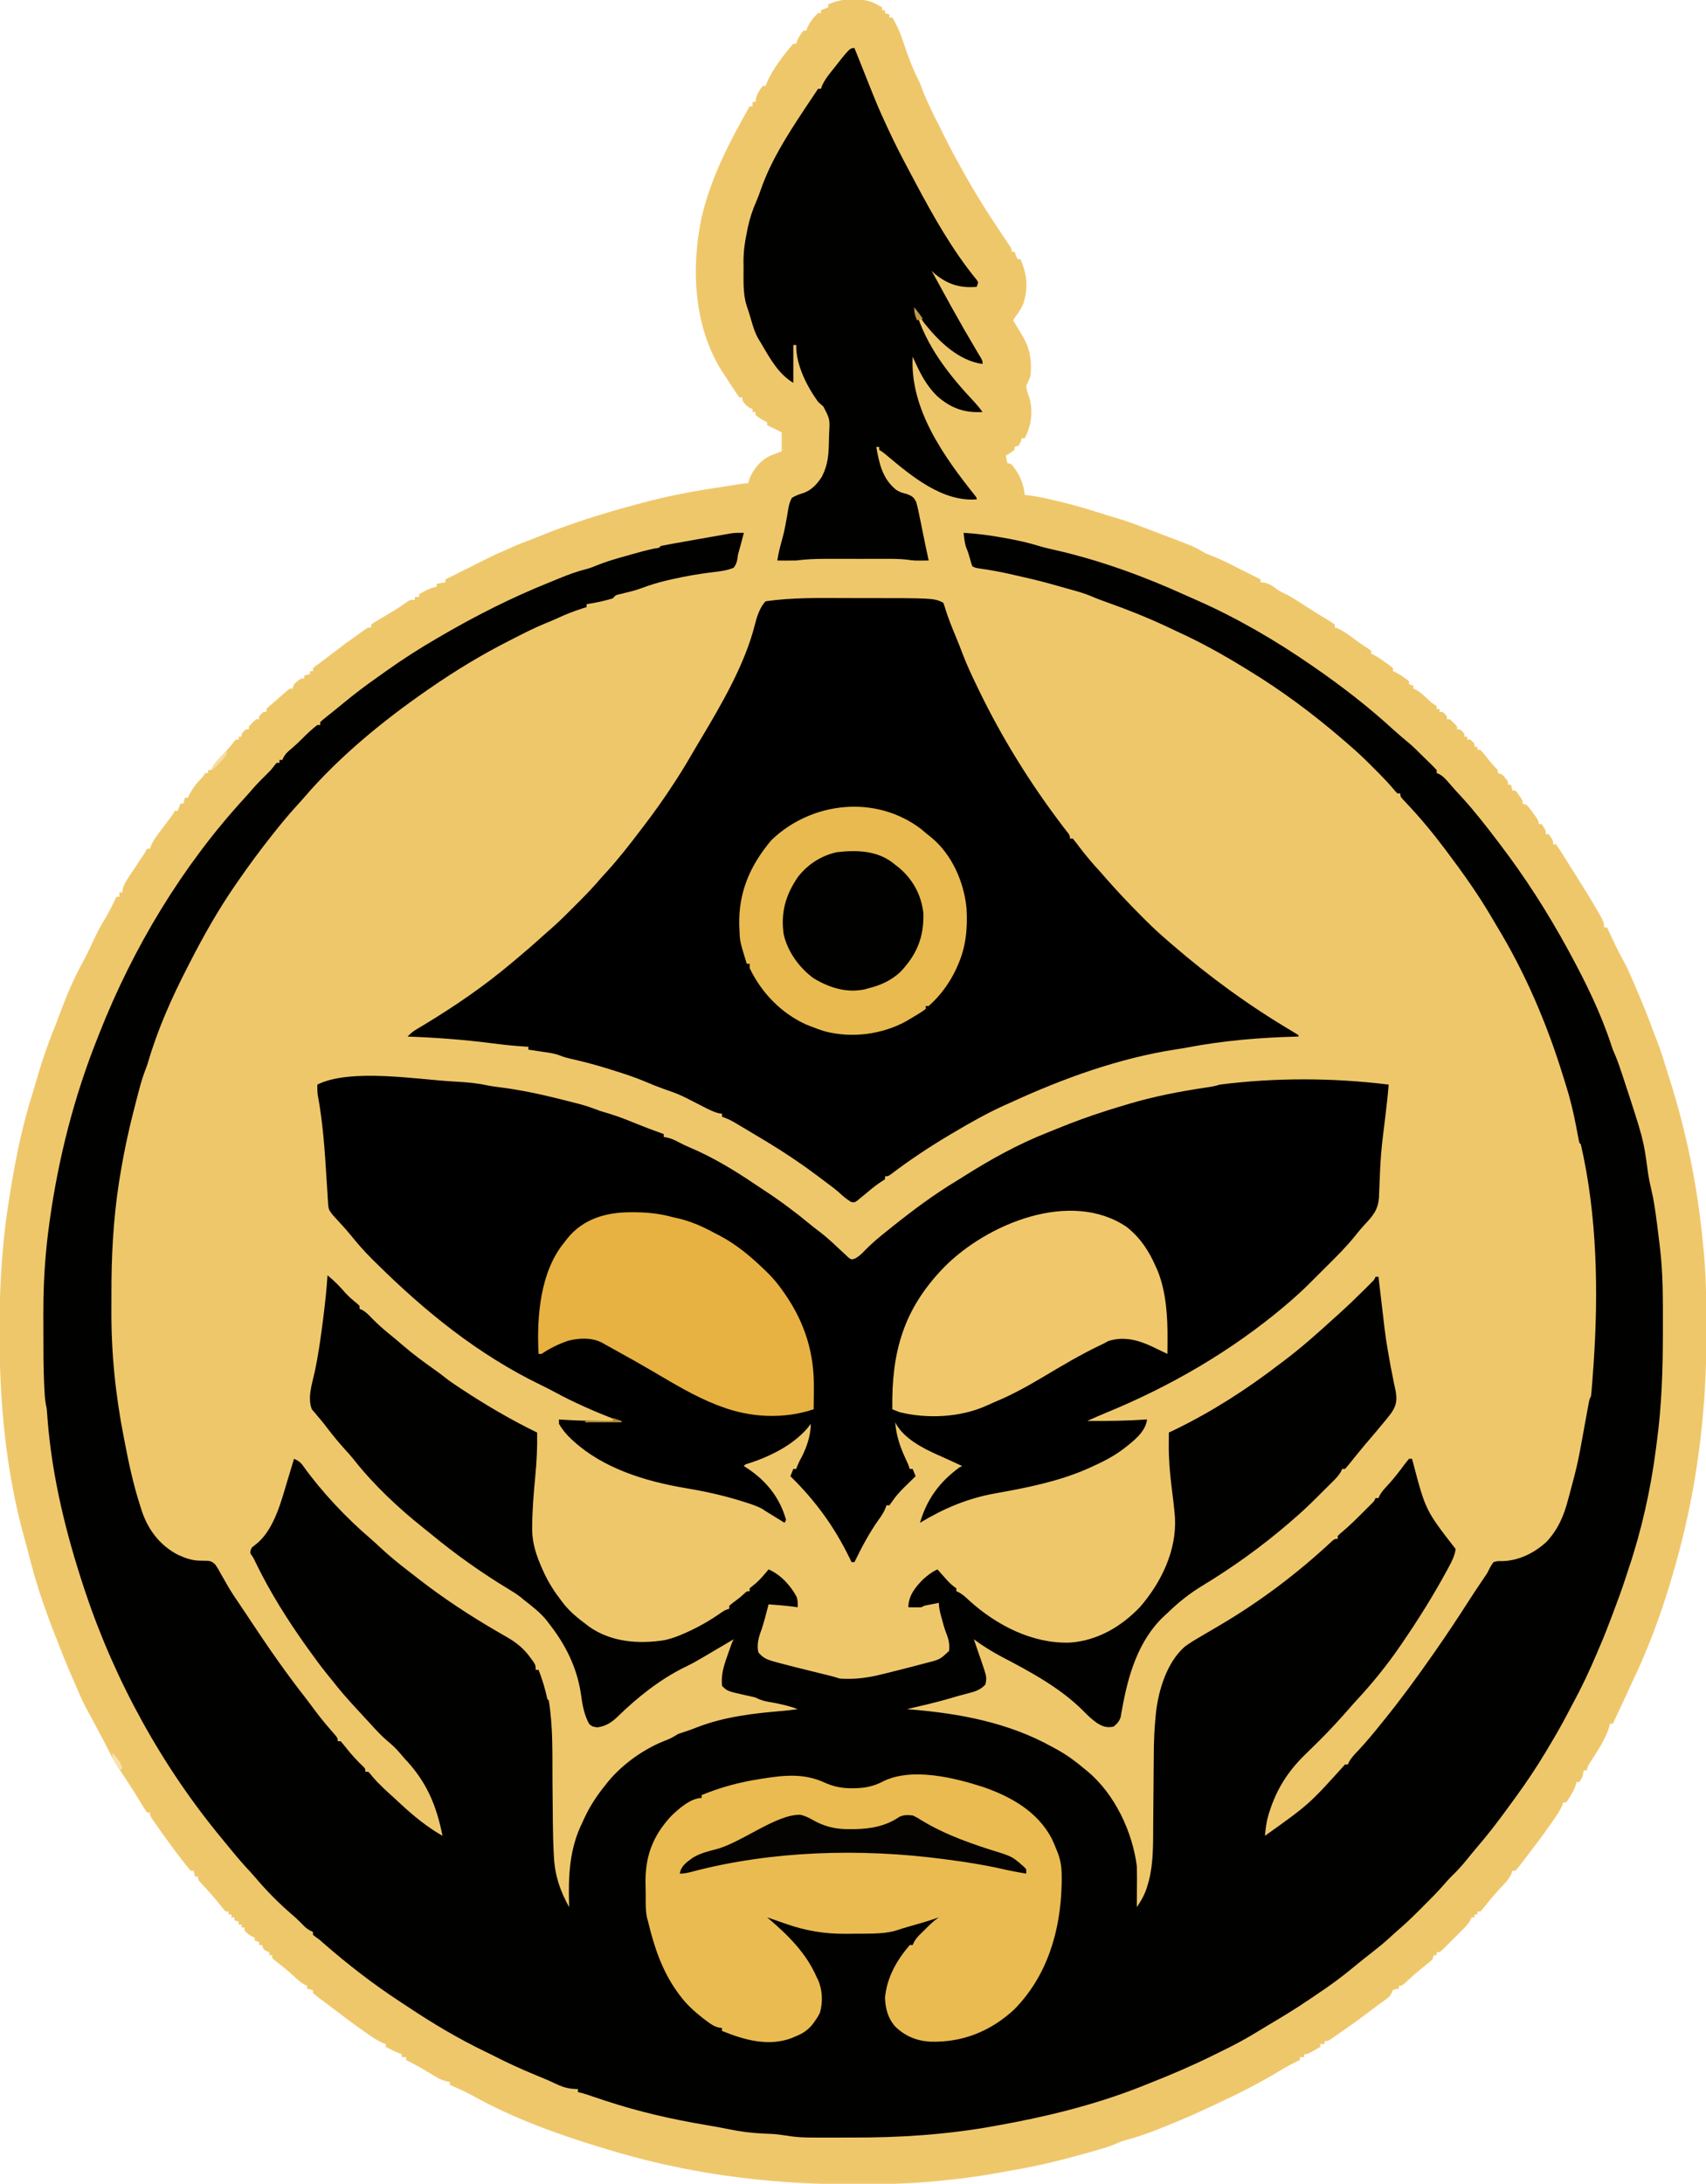 <?xml version="1.0" encoding="UTF-8"?>
<svg version="1.1" xmlns="http://www.w3.org/2000/svg" width="1172" height="1500">
<path d="M0 0 C0.788 0.004 1.575 0.008 2.387 0.012 C8.313 0.159 13.001 1.223 18.062 4.438 C18.723 4.768 19.383 5.098 20.062 5.438 C20.062 6.098 20.062 6.758 20.062 7.438 C20.723 7.438 21.383 7.438 22.062 7.438 C22.062 8.098 22.062 8.758 22.062 9.438 C23.052 9.768 24.043 10.098 25.062 10.438 C25.062 11.098 25.062 11.758 25.062 12.438 C25.723 12.438 26.383 12.438 27.062 12.438 C30.051 17.36 32.187 22.109 34 27.562 C34.516 29.064 35.033 30.566 35.551 32.066 C35.804 32.804 36.058 33.541 36.319 34.301 C38.864 41.613 41.587 48.776 45.176 55.641 C46.346 58.012 47.19 60.487 48.086 62.973 C51.236 70.924 55.101 78.678 58.977 86.297 C59.878 88.073 60.765 89.856 61.648 91.641 C61.942 92.234 62.236 92.826 62.539 93.437 C63.389 95.152 64.237 96.867 65.086 98.582 C67.622 103.6 70.352 108.512 73.062 113.438 C73.544 114.317 74.025 115.197 74.521 116.103 C83.486 132.438 93.356 148.044 103.789 163.477 C104.883 165.097 104.883 165.097 106 166.75 C106.607 167.633 107.214 168.516 107.84 169.426 C109.062 171.438 109.062 171.438 109.062 173.438 C109.722 173.438 110.382 173.438 111.062 173.438 C111.722 175.088 112.382 176.738 113.062 178.438 C113.722 178.438 114.382 178.438 115.062 178.438 C119.669 188.652 120.6 198.428 116.988 209.211 C115.695 212.322 114.095 214.75 112.062 217.438 C111.403 218.428 110.743 219.417 110.062 220.438 C110.355 220.921 110.647 221.405 110.949 221.903 C112.284 224.119 113.611 226.341 114.938 228.562 C115.628 229.703 115.628 229.703 116.332 230.867 C121.812 240.08 122.884 247.695 122.062 258.438 C121.293 260.986 120.259 263.045 119.062 265.438 C119.273 268.314 120.065 270.444 121.09 273.137 C123.925 282.757 122.695 292.649 118.062 301.438 C117.403 301.438 116.743 301.438 116.062 301.438 C115.794 302.242 115.526 303.046 115.25 303.875 C114.858 304.721 114.466 305.566 114.062 306.438 C113.073 306.767 112.082 307.098 111.062 307.438 C111.062 308.098 111.062 308.757 111.062 309.438 C109.101 310.827 107.101 312.164 105.062 313.438 C105.392 315.087 105.722 316.738 106.062 318.438 C107.052 318.767 108.043 319.098 109.062 319.438 C114.278 325.838 117.192 332.25 118.062 340.438 C119.138 340.55 120.213 340.662 121.32 340.777 C126.94 341.486 132.422 342.73 137.938 344 C139.626 344.388 139.626 344.388 141.348 344.784 C152.824 347.5 164.042 350.949 175.265 354.554 C177.859 355.373 180.462 356.144 183.074 356.902 C188.777 358.601 194.316 360.696 199.875 362.812 C200.932 363.212 201.99 363.612 203.079 364.024 C206.075 365.159 209.069 366.298 212.062 367.438 C213.405 367.946 214.747 368.453 216.09 368.961 C234.831 376.094 234.831 376.094 242.062 380.438 C243.486 381.035 244.925 381.597 246.375 382.125 C253.17 384.768 259.596 388.127 266.085 391.433 C269.07 392.949 272.066 394.443 275.062 395.938 C276.729 396.771 278.396 397.604 280.062 398.438 C280.062 399.098 280.062 399.757 280.062 400.438 C280.908 400.499 281.754 400.561 282.625 400.625 C286.389 401.515 288.233 402.828 291.238 405.129 C293.562 406.796 296.088 407.93 298.66 409.164 C302.36 411.125 305.833 413.431 309.335 415.722 C312.702 417.924 316.089 420.08 319.523 422.176 C320.259 422.626 320.994 423.077 321.752 423.541 C323.193 424.42 324.637 425.294 326.084 426.163 C327.777 427.201 329.425 428.313 331.062 429.438 C331.062 430.098 331.062 430.757 331.062 431.438 C331.744 431.667 332.426 431.896 333.129 432.133 C336.794 433.763 339.784 435.938 343 438.312 C344.196 439.186 345.393 440.058 346.59 440.93 C347.454 441.563 347.454 441.563 348.335 442.21 C350.025 443.411 351.753 444.524 353.504 445.633 C354.348 446.228 355.193 446.824 356.062 447.438 C356.062 448.098 356.062 448.757 356.062 449.438 C356.604 449.685 357.145 449.933 357.703 450.188 C360.591 451.717 363.16 453.529 365.812 455.438 C366.797 456.139 367.782 456.84 368.797 457.562 C369.545 458.181 370.292 458.8 371.062 459.438 C371.062 460.098 371.062 460.757 371.062 461.438 C371.836 461.778 371.836 461.778 372.625 462.125 C375.958 463.92 379.21 465.937 382.062 468.438 C382.062 469.098 382.062 469.757 382.062 470.438 C383.053 470.767 384.043 471.098 385.062 471.438 C385.062 472.098 385.062 472.757 385.062 473.438 C385.894 473.791 385.894 473.791 386.742 474.152 C389.627 475.75 391.774 477.756 394.188 480 C397.378 483.075 397.378 483.075 401.062 485.438 C401.062 486.098 401.062 486.757 401.062 487.438 C401.723 487.438 402.382 487.438 403.062 487.438 C403.062 488.098 403.062 488.757 403.062 489.438 C403.723 489.438 404.382 489.438 405.062 489.438 C406.688 490.812 406.688 490.812 408.062 492.438 C408.062 493.098 408.062 493.757 408.062 494.438 C408.723 494.438 409.382 494.438 410.062 494.438 C412.688 496.812 412.688 496.812 415.062 499.438 C415.062 500.098 415.062 500.757 415.062 501.438 C415.723 501.438 416.382 501.438 417.062 501.438 C418.688 502.812 418.688 502.812 420.062 504.438 C420.062 505.098 420.062 505.757 420.062 506.438 C420.723 506.438 421.382 506.438 422.062 506.438 C422.062 507.098 422.062 507.757 422.062 508.438 C422.723 508.438 423.382 508.438 424.062 508.438 C425.688 509.812 425.688 509.812 427.062 511.438 C427.062 512.097 427.062 512.758 427.062 513.438 C427.723 513.438 428.382 513.438 429.062 513.438 C429.062 514.097 429.062 514.758 429.062 515.438 C429.723 515.438 430.382 515.438 431.062 515.438 C432.601 517.157 434.07 518.939 435.5 520.75 C438.515 524.602 438.515 524.602 441.848 528.168 C443.062 529.438 443.062 529.438 443.062 531.438 C444.053 531.768 445.043 532.097 446.062 532.438 C450.062 536.895 450.062 536.895 450.062 539.438 C450.723 539.438 451.382 539.438 452.062 539.438 C452.392 540.758 452.723 542.077 453.062 543.438 C453.723 543.438 454.382 543.438 455.062 543.438 C456.352 544.898 456.352 544.898 457.688 546.812 C458.357 547.752 458.357 547.752 459.039 548.711 C460.062 550.438 460.062 550.438 460.062 552.438 C461.053 552.768 462.043 553.097 463.062 553.438 C465.105 555.871 465.105 555.871 467.25 558.875 C467.965 559.864 468.681 560.852 469.418 561.871 C471.062 564.438 471.062 564.438 471.062 566.438 C471.723 566.438 472.382 566.438 473.062 566.438 C476.062 570.822 476.062 570.822 476.062 573.438 C476.723 573.438 477.382 573.438 478.062 573.438 C481.062 577.822 481.062 577.822 481.062 580.438 C481.723 580.438 482.382 580.438 483.062 580.438 C484.373 582.214 485.58 584.066 486.75 585.938 C487.322 586.848 487.322 586.848 487.906 587.778 C488.787 589.182 489.665 590.589 490.541 591.997 C492.24 594.722 493.957 597.435 495.676 600.148 C501.432 609.26 507.168 618.382 512.5 627.75 C512.871 628.395 513.242 629.04 513.625 629.705 C515.191 632.509 516.062 634.169 516.062 637.438 C516.722 637.438 517.383 637.438 518.062 637.438 C518.57 638.537 519.078 639.637 519.602 640.77 C523.097 648.293 526.615 655.739 530.738 662.945 C532.038 665.392 533.15 667.879 534.221 670.434 C535.165 672.682 536.138 674.917 537.113 677.152 C541.222 686.622 545.185 696.104 548.727 705.801 C549.998 709.263 551.335 712.694 552.688 716.125 C554.681 721.296 556.386 726.503 557.969 731.812 C558.777 734.49 559.608 737.152 560.469 739.812 C572.582 777.291 580.401 816.228 584.062 855.438 C584.144 856.25 584.225 857.063 584.309 857.901 C586.141 876.5 586.425 895.02 586.375 913.688 C586.372 915.205 586.37 916.723 586.367 918.241 C586.261 966.484 580.969 1013.59 569.062 1060.438 C568.718 1061.802 568.718 1061.802 568.366 1063.193 C560.224 1094.768 549.311 1127.118 535.062 1156.438 C534.266 1158.185 533.474 1159.935 532.688 1161.688 C529.233 1169.311 525.638 1176.87 522.062 1184.438 C521.403 1184.438 520.742 1184.438 520.062 1184.438 C519.95 1184.985 519.838 1185.533 519.723 1186.098 C517.226 1194.946 511.601 1203.02 506.699 1210.723 C504.957 1213.388 504.957 1213.388 504.062 1216.438 C503.402 1216.438 502.743 1216.438 502.062 1216.438 C501.939 1217.201 501.815 1217.964 501.688 1218.75 C501.062 1221.438 501.062 1221.438 499.062 1224.438 C498.402 1224.438 497.743 1224.438 497.062 1224.438 C496.958 1224.989 496.854 1225.541 496.746 1226.109 C495.917 1228.933 494.635 1231.163 493.125 1233.688 C492.338 1235.026 492.338 1235.026 491.535 1236.391 C491.049 1237.066 490.563 1237.742 490.062 1238.438 C489.402 1238.438 488.743 1238.438 488.062 1238.438 C487.833 1239.112 487.604 1239.786 487.367 1240.48 C485.712 1244.232 483.533 1247.399 481.188 1250.75 C480.464 1251.792 480.464 1251.792 479.725 1252.856 C474.362 1260.526 468.76 1268.013 463.062 1275.438 C462.432 1276.264 462.432 1276.264 461.79 1277.106 C456.978 1283.394 456.978 1283.394 455.062 1285.438 C454.402 1285.438 453.743 1285.438 453.062 1285.438 C452.837 1286.146 452.611 1286.855 452.379 1287.586 C450.799 1291.008 448.59 1293.393 446 1296.062 C441.323 1300.998 437.028 1306.091 432.84 1311.453 C432.253 1312.108 431.667 1312.763 431.062 1313.438 C430.402 1313.438 429.743 1313.438 429.062 1313.438 C429.062 1314.098 429.062 1314.757 429.062 1315.438 C428.402 1315.438 427.743 1315.438 427.062 1315.438 C427.062 1316.098 427.062 1316.757 427.062 1317.438 C426.402 1317.438 425.743 1317.438 425.062 1317.438 C424.707 1318.28 424.707 1318.28 424.344 1319.14 C422.769 1321.963 420.846 1323.914 418.562 1326.203 C417.232 1327.537 417.232 1327.537 415.875 1328.898 C414.483 1330.279 414.483 1330.279 413.062 1331.688 C412.134 1332.623 411.206 1333.559 410.25 1334.523 C409.363 1335.408 408.476 1336.292 407.562 1337.203 C406.748 1338.016 405.933 1338.828 405.094 1339.665 C403.062 1341.438 403.062 1341.438 401.062 1341.438 C401.062 1342.098 401.062 1342.757 401.062 1343.438 C400.402 1343.438 399.743 1343.438 399.062 1343.438 C398.733 1344.428 398.402 1345.418 398.062 1346.438 C396.471 1347.876 394.814 1349.241 393.125 1350.562 C388.239 1354.447 383.615 1358.52 379.059 1362.785 C377.062 1364.438 377.062 1364.438 375.062 1364.438 C375.062 1365.098 375.062 1365.757 375.062 1366.438 C374.134 1366.561 374.134 1366.561 373.188 1366.688 C370.9 1367.214 370.9 1367.214 370.159 1369.303 C368.887 1371.779 367.656 1372.747 365.395 1374.34 C364.679 1374.854 363.963 1375.368 363.225 1375.898 C362.511 1376.406 361.798 1376.914 361.062 1377.438 C359.854 1378.35 358.65 1379.268 357.449 1380.191 C349.985 1385.871 342.413 1391.367 334.688 1396.688 C333.861 1397.261 333.034 1397.834 332.182 1398.424 C331.413 1398.949 330.644 1399.474 329.852 1400.016 C329.168 1400.484 328.484 1400.952 327.78 1401.435 C326.062 1402.438 326.062 1402.438 324.062 1402.438 C324.062 1403.098 324.062 1403.757 324.062 1404.438 C323.072 1404.438 322.082 1404.438 321.062 1404.438 C321.062 1405.098 321.062 1405.757 321.062 1406.438 C319.607 1407.276 318.148 1408.108 316.688 1408.938 C315.469 1409.634 315.469 1409.634 314.227 1410.344 C312.062 1411.438 312.062 1411.438 310.062 1411.438 C310.062 1412.098 310.062 1412.757 310.062 1413.438 C309.072 1413.438 308.082 1413.438 307.062 1413.438 C307.062 1414.098 307.062 1414.757 307.062 1415.438 C305.909 1416 304.755 1416.562 303.566 1417.141 C299.253 1419.298 295.131 1421.704 291 1424.188 C278.363 1431.688 265.457 1438.329 252.116 1444.485 C250.179 1445.384 248.248 1446.296 246.32 1447.215 C236.369 1451.946 226.262 1456.27 216.062 1460.438 C215.279 1460.758 214.495 1461.078 213.688 1461.408 C204.955 1464.952 196.31 1468.151 187.176 1470.516 C184.342 1471.355 181.751 1472.438 179.052 1473.63 C174.952 1475.294 170.685 1476.46 166.438 1477.688 C165.405 1477.987 164.372 1478.286 163.309 1478.595 C145.827 1483.578 128.077 1488.064 110.141 1491.08 C107.725 1491.496 105.316 1491.945 102.906 1492.395 C92.701 1494.273 82.495 1495.86 72.188 1497.062 C70.776 1497.229 70.776 1497.229 69.336 1497.398 C66.62 1497.7 63.902 1497.977 61.181 1498.235 C59.647 1498.382 58.113 1498.533 56.58 1498.687 C37.988 1500.522 19.473 1500.8 0.812 1500.75 C-0.705 1500.747 -2.223 1500.745 -3.741 1500.742 C-60.4 1500.618 -115.666 1493.184 -169.938 1476.438 C-171.287 1476.029 -172.638 1475.621 -173.988 1475.215 C-203.436 1466.282 -233.814 1455.219 -260.719 1440.195 C-265.99 1437.317 -271.452 1434.88 -276.938 1432.438 C-276.938 1431.777 -276.938 1431.118 -276.938 1430.438 C-277.671 1430.322 -278.405 1430.206 -279.16 1430.087 C-281.982 1429.427 -283.894 1428.517 -286.371 1427.039 C-287.592 1426.32 -287.592 1426.32 -288.838 1425.586 C-290.094 1424.832 -290.094 1424.832 -291.375 1424.062 C-299.029 1419.514 -299.029 1419.514 -306.938 1415.438 C-306.938 1414.777 -306.938 1414.118 -306.938 1413.438 C-307.928 1413.438 -308.918 1413.438 -309.938 1413.438 C-309.938 1412.777 -309.938 1412.118 -309.938 1411.438 C-310.989 1411.035 -310.989 1411.035 -312.062 1410.625 C-315.102 1409.369 -318.01 1407.935 -320.938 1406.438 C-320.938 1405.777 -320.938 1405.118 -320.938 1404.438 C-321.612 1404.208 -322.286 1403.979 -322.98 1403.742 C-326.732 1402.087 -329.899 1399.908 -333.25 1397.562 C-333.947 1397.079 -334.644 1396.595 -335.363 1396.096 C-342.369 1391.197 -349.212 1386.088 -356.009 1380.903 C-357.942 1379.434 -359.886 1377.979 -361.832 1376.527 C-363.034 1375.623 -364.236 1374.718 -365.438 1373.812 C-365.996 1373.399 -366.554 1372.985 -367.13 1372.558 C-368.436 1371.566 -369.693 1370.507 -370.938 1369.438 C-370.938 1368.777 -370.938 1368.118 -370.938 1367.438 C-372.257 1367.108 -373.577 1366.777 -374.938 1366.438 C-374.938 1365.777 -374.938 1365.118 -374.938 1364.438 C-375.784 1364.07 -375.784 1364.07 -376.648 1363.695 C-379.35 1362.211 -381.31 1360.418 -383.562 1358.312 C-387.904 1354.313 -392.406 1350.642 -397.102 1347.066 C-397.707 1346.529 -398.313 1345.991 -398.938 1345.438 C-398.938 1344.777 -398.938 1344.118 -398.938 1343.438 C-399.598 1343.438 -400.257 1343.438 -400.938 1343.438 C-400.938 1342.777 -400.938 1342.118 -400.938 1341.438 C-401.897 1341.035 -401.897 1341.035 -402.875 1340.625 C-404.938 1339.438 -404.938 1339.438 -405.938 1336.438 C-406.598 1336.438 -407.257 1336.438 -407.938 1336.438 C-407.938 1335.777 -407.938 1335.118 -407.938 1334.438 C-408.928 1334.108 -409.918 1333.777 -410.938 1333.438 C-410.938 1332.777 -410.938 1332.118 -410.938 1331.438 C-411.835 1331.035 -411.835 1331.035 -412.75 1330.625 C-414.936 1329.438 -416.351 1328.342 -417.938 1326.438 C-417.938 1325.777 -417.938 1325.118 -417.938 1324.438 C-418.598 1324.438 -419.257 1324.438 -419.938 1324.438 C-419.938 1323.777 -419.938 1323.118 -419.938 1322.438 C-420.598 1322.438 -421.257 1322.438 -421.938 1322.438 C-421.938 1321.777 -421.938 1321.118 -421.938 1320.438 C-422.928 1320.108 -423.918 1319.777 -424.938 1319.438 C-424.938 1318.777 -424.938 1318.118 -424.938 1317.438 C-425.598 1317.438 -426.257 1317.438 -426.938 1317.438 C-426.938 1316.777 -426.938 1316.118 -426.938 1315.438 C-427.598 1315.438 -428.257 1315.438 -428.938 1315.438 C-428.938 1314.777 -428.938 1314.118 -428.938 1313.438 C-429.598 1313.438 -430.257 1313.438 -430.938 1313.438 C-432.331 1311.885 -433.651 1310.267 -434.938 1308.625 C-439.098 1303.403 -443.488 1298.509 -448.066 1293.652 C-449.938 1291.438 -449.938 1291.438 -449.938 1289.438 C-450.598 1289.438 -451.257 1289.438 -451.938 1289.438 C-452.267 1288.118 -452.598 1286.797 -452.938 1285.438 C-453.598 1285.438 -454.257 1285.438 -454.938 1285.438 C-456.73 1283.37 -458.406 1281.297 -460.062 1279.125 C-460.803 1278.167 -460.803 1278.167 -461.558 1277.19 C-465.794 1271.684 -469.922 1266.106 -473.938 1260.438 C-474.538 1259.594 -474.538 1259.594 -475.151 1258.734 C-476.419 1256.952 -477.68 1255.164 -478.938 1253.375 C-479.336 1252.814 -479.734 1252.253 -480.145 1251.676 C-482.938 1247.668 -482.938 1247.668 -482.938 1245.438 C-483.598 1245.438 -484.257 1245.438 -484.938 1245.438 C-486.466 1243.217 -487.869 1240.998 -489.25 1238.688 C-490.143 1237.223 -491.037 1235.759 -491.934 1234.297 C-492.414 1233.512 -492.895 1232.728 -493.39 1231.92 C-496.647 1226.695 -500.063 1221.571 -503.47 1216.442 C-506.261 1212.196 -508.796 1207.965 -510.999 1203.385 C-512.631 1199.998 -514.422 1196.694 -516.188 1193.375 C-516.768 1192.28 -516.768 1192.28 -517.36 1191.162 C-519.281 1187.54 -521.212 1183.924 -523.16 1180.316 C-523.512 1179.662 -523.865 1179.008 -524.228 1178.334 C-525.187 1176.555 -526.15 1174.777 -527.113 1173 C-529.263 1168.904 -531.1 1164.68 -532.938 1160.438 C-533.472 1159.213 -533.472 1159.213 -534.016 1157.963 C-538.155 1148.444 -542.244 1138.922 -545.895 1129.203 C-546.87 1126.617 -547.894 1124.058 -548.938 1121.5 C-551.202 1115.857 -553.255 1110.144 -555.253 1104.402 C-555.716 1103.074 -556.181 1101.748 -556.649 1100.422 C-560.864 1088.443 -564.171 1076.315 -567.278 1064.005 C-567.835 1061.835 -568.417 1059.676 -569.027 1057.52 C-581.959 1011.558 -586.386 962.699 -586.25 915.125 C-586.248 913.174 -586.248 913.174 -586.245 911.183 C-586.182 880.217 -584.132 849.986 -578.938 819.438 C-578.755 818.318 -578.572 817.198 -578.383 816.045 C-574.864 794.523 -570.389 773.178 -563.85 752.356 C-563.101 749.962 -562.384 747.565 -561.699 745.152 C-557.826 731.533 -553.372 718.05 -547.953 704.961 C-546.875 702.282 -545.876 699.578 -544.882 696.868 C-540.354 684.568 -535.297 672.663 -528.993 661.163 C-526.399 656.403 -524.077 651.549 -521.812 646.625 C-519.29 641.156 -516.601 635.969 -513.391 630.863 C-510.606 626.215 -508.299 621.31 -505.938 616.438 C-505.277 616.438 -504.618 616.438 -503.938 616.438 C-503.938 615.447 -503.938 614.457 -503.938 613.438 C-503.277 613.438 -502.618 613.438 -501.938 613.438 C-501.841 612.725 -501.745 612.012 -501.646 611.278 C-500.821 607.972 -499.483 605.82 -497.594 602.988 C-496.59 601.469 -496.59 601.469 -495.566 599.92 C-494.864 598.874 -494.161 597.828 -493.438 596.75 C-492.051 594.663 -490.666 592.576 -489.281 590.488 C-488.664 589.567 -488.048 588.646 -487.412 587.697 C-485.935 585.528 -485.935 585.528 -484.938 583.438 C-484.277 583.438 -483.618 583.438 -482.938 583.438 C-482.674 582.707 -482.41 581.976 -482.139 581.223 C-480.929 578.418 -479.548 576.299 -477.715 573.863 C-477.094 573.031 -476.473 572.199 -475.834 571.342 C-475.188 570.487 -474.541 569.631 -473.875 568.75 C-472.591 567.039 -471.309 565.326 -470.027 563.613 C-469.175 562.483 -469.175 562.483 -468.304 561.329 C-466.893 559.483 -466.893 559.483 -465.938 557.438 C-465.277 557.438 -464.618 557.438 -463.938 557.438 C-462.947 554.962 -462.947 554.962 -461.938 552.438 C-461.277 552.438 -460.618 552.438 -459.938 552.438 C-459.608 551.117 -459.277 549.798 -458.938 548.438 C-458.277 548.438 -457.618 548.438 -456.938 548.438 C-456.535 547.602 -456.535 547.602 -456.125 546.75 C-453.604 541.841 -450.904 538.302 -446.938 534.438 C-446.277 533.447 -445.618 532.457 -444.938 531.438 C-444.277 531.438 -443.618 531.438 -442.938 531.438 C-442.938 530.778 -442.938 530.117 -442.938 529.438 C-442.277 529.438 -441.618 529.438 -440.938 529.438 C-440.718 528.9 -440.499 528.362 -440.273 527.809 C-438.479 524.625 -436.061 522.134 -433.562 519.5 C-432.595 518.472 -431.629 517.442 -430.664 516.41 C-430.2 515.915 -429.737 515.42 -429.259 514.911 C-428.009 513.517 -426.856 512.039 -425.711 510.559 C-425.126 509.859 -424.54 509.159 -423.938 508.438 C-423.277 508.438 -422.618 508.438 -421.938 508.438 C-421.938 507.777 -421.938 507.118 -421.938 506.438 C-421.277 506.438 -420.618 506.438 -419.938 506.438 C-419.938 505.777 -419.938 505.118 -419.938 504.438 C-418.562 502.812 -418.562 502.812 -416.938 501.438 C-416.277 501.438 -415.618 501.438 -414.938 501.438 C-414.938 500.777 -414.938 500.118 -414.938 499.438 C-412.562 496.812 -412.562 496.812 -409.938 494.438 C-409.277 494.438 -408.618 494.438 -407.938 494.438 C-407.938 493.777 -407.938 493.118 -407.938 492.438 C-406.562 490.812 -406.562 490.812 -404.938 489.438 C-404.277 489.438 -403.618 489.438 -402.938 489.438 C-402.938 488.777 -402.938 488.118 -402.938 487.438 C-401.469 485.957 -401.469 485.957 -399.438 484.25 C-395.764 481.138 -392.169 477.956 -388.602 474.723 C-386.938 473.438 -386.938 473.438 -384.938 473.438 C-384.608 472.447 -384.277 471.457 -383.938 470.438 C-379.48 466.438 -379.48 466.438 -376.938 466.438 C-376.938 465.777 -376.938 465.118 -376.938 464.438 C-375.618 464.108 -374.298 463.777 -372.938 463.438 C-372.938 462.777 -372.938 462.118 -372.938 461.438 C-372.277 461.438 -371.618 461.438 -370.938 461.438 C-370.938 460.777 -370.938 460.118 -370.938 459.438 C-369.645 458.281 -369.645 458.281 -367.75 456.938 C-364.106 454.3 -360.544 451.582 -357 448.812 C-351.671 444.689 -346.239 440.72 -340.75 436.812 C-339.635 436.013 -339.635 436.013 -338.498 435.197 C-337.804 434.706 -337.11 434.216 -336.395 433.711 C-335.466 433.052 -335.466 433.052 -334.519 432.38 C-332.938 431.438 -332.938 431.438 -330.938 431.438 C-330.938 430.777 -330.938 430.118 -330.938 429.438 C-329.428 428.296 -329.428 428.296 -327.316 427.047 C-326.549 426.587 -325.783 426.127 -324.992 425.654 C-324.17 425.17 -323.347 424.686 -322.5 424.188 C-320.843 423.198 -319.187 422.207 -317.531 421.215 C-316.336 420.499 -316.336 420.499 -315.117 419.769 C-311.839 417.767 -308.687 415.601 -305.566 413.363 C-303.938 412.438 -303.938 412.438 -300.938 412.438 C-300.938 411.777 -300.938 411.118 -300.938 410.438 C-299.947 410.438 -298.957 410.438 -297.938 410.438 C-297.938 409.777 -297.938 409.118 -297.938 408.438 C-296.69 407.787 -295.439 407.142 -294.188 406.5 C-293.491 406.14 -292.795 405.781 -292.078 405.41 C-290.035 404.482 -288.126 403.906 -285.938 403.438 C-285.938 402.777 -285.938 402.118 -285.938 401.438 C-283.957 401.108 -281.978 400.777 -279.938 400.438 C-279.938 399.777 -279.938 399.118 -279.938 398.438 C-261.812 389.375 -261.812 389.375 -258.824 387.883 C-256.95 386.944 -255.077 386.002 -253.207 385.055 C-248.508 382.68 -243.797 380.47 -238.938 378.438 C-237.562 377.814 -236.187 377.189 -234.812 376.562 C-229.98 374.405 -225.052 372.527 -220.105 370.648 C-217.493 369.65 -214.901 368.62 -212.312 367.562 C-196.765 361.348 -181.013 356.112 -164.938 351.438 C-164.15 351.208 -163.363 350.979 -162.552 350.743 C-157.364 349.243 -152.158 347.821 -146.938 346.438 C-146.035 346.196 -145.132 345.955 -144.201 345.707 C-129.548 341.824 -114.91 338.787 -99.938 336.438 C-98.781 336.254 -97.625 336.071 -96.434 335.882 C-90.629 334.964 -84.822 334.057 -79.012 333.172 C-78.079 333.03 -77.147 332.888 -76.186 332.741 C-73.938 332.438 -73.938 332.438 -71.938 332.438 C-71.731 331.613 -71.525 330.788 -71.312 329.938 C-68.496 322.769 -63.536 316.478 -56.402 313.312 C-53.931 312.311 -51.436 311.37 -48.938 310.438 C-48.938 306.147 -48.938 301.858 -48.938 297.438 C-52.237 295.788 -55.538 294.137 -58.938 292.438 C-58.938 291.777 -58.938 291.118 -58.938 290.438 C-59.804 290.035 -59.804 290.035 -60.688 289.625 C-62.993 288.408 -64.958 287.134 -66.938 285.438 C-66.938 284.777 -66.938 284.118 -66.938 283.438 C-67.597 283.438 -68.257 283.438 -68.938 283.438 C-68.938 282.777 -68.938 282.118 -68.938 281.438 C-69.835 281.066 -69.835 281.066 -70.75 280.688 C-73.254 279.257 -74.418 277.868 -75.938 275.438 C-75.938 274.777 -75.938 274.118 -75.938 273.438 C-76.597 273.438 -77.257 273.438 -77.938 273.438 C-79.613 271.177 -81.165 268.923 -82.688 266.562 C-83.137 265.872 -83.587 265.182 -84.05 264.47 C-84.947 263.087 -85.841 261.701 -86.73 260.313 C-87.71 258.791 -88.711 257.282 -89.719 255.777 C-109.38 225.292 -111.329 184.353 -103.938 149.875 C-98.515 126.156 -87.714 103.618 -75.938 82.438 C-75.427 81.513 -74.917 80.589 -74.391 79.637 C-73.245 77.567 -72.094 75.501 -70.938 73.438 C-70.278 73.438 -69.618 73.438 -68.938 73.438 C-68.938 72.448 -68.938 71.457 -68.938 70.438 C-68.278 70.438 -67.618 70.438 -66.938 70.438 C-66.855 69.736 -66.772 69.035 -66.688 68.312 C-65.757 64.747 -64.171 62.347 -61.938 59.438 C-61.278 59.438 -60.617 59.438 -59.938 59.438 C-59.681 58.727 -59.424 58.017 -59.16 57.285 C-55.115 47.864 -47.615 38.251 -40.938 30.438 C-40.278 30.438 -39.617 30.438 -38.938 30.438 C-38.669 29.695 -38.401 28.953 -38.125 28.188 C-36.985 25.547 -35.844 23.582 -33.938 21.438 C-33.278 21.438 -32.617 21.438 -31.938 21.438 C-31.731 20.757 -31.525 20.076 -31.312 19.375 C-29.509 15.521 -27.036 12.36 -23.938 9.438 C-23.277 9.438 -22.617 9.438 -21.938 9.438 C-21.938 8.777 -21.938 8.117 -21.938 7.438 C-20.288 6.777 -18.637 6.117 -16.938 5.438 C-16.938 4.777 -16.938 4.117 -16.938 3.438 C-11.088 0.935 -6.345 -0.082 0 0 Z " fill="#EFC76B" transform="translate(585.938,-0.438)"/>
<path d="M0 0 C-1.002 4.056 -2.057 8.093 -3.223 12.105 C-4.044 14.93 -4.044 14.93 -4.371 17.613 C-4.867 20.292 -5.301 21.856 -7 24 C-11.534 25.881 -16.148 26.427 -21 27 C-30.58 28.142 -39.841 29.728 -49.25 31.875 C-50.339 32.12 -51.428 32.364 -52.55 32.616 C-58.715 34.056 -64.573 35.841 -70.491 38.085 C-75.197 39.801 -80.05 40.876 -84.91 42.07 C-88.071 42.756 -88.071 42.756 -90 45 C-91.896 45.593 -93.818 46.103 -95.75 46.562 C-96.776 46.811 -97.802 47.06 -98.859 47.316 C-101.896 47.977 -104.93 48.518 -108 49 C-108 49.66 -108 50.32 -108 51 C-108.739 51.231 -109.477 51.461 -110.238 51.699 C-116.441 53.693 -122.345 55.952 -128.238 58.727 C-131.025 60.011 -133.841 61.168 -136.688 62.312 C-143.576 65.164 -150.197 68.477 -156.824 71.883 C-158.28 72.631 -159.739 73.374 -161.199 74.113 C-180.228 83.747 -198.471 94.853 -216 107 C-216.559 107.385 -217.118 107.771 -217.693 108.168 C-248 129.163 -278.151 153.88 -302.195 181.914 C-304.217 184.25 -306.294 186.53 -308.375 188.812 C-313.102 194.064 -317.603 199.47 -322 205 C-322.517 205.65 -323.034 206.3 -323.567 206.97 C-332.094 217.723 -340.229 228.689 -348 240 C-348.422 240.608 -348.844 241.217 -349.279 241.844 C-361.208 259.078 -371.488 277.34 -381 296 C-381.349 296.677 -381.697 297.354 -382.057 298.051 C-392.902 319.115 -402.67 340.911 -409.293 363.697 C-409.927 365.762 -410.649 367.74 -411.445 369.746 C-413.736 375.702 -415.247 381.901 -416.875 388.062 C-417.051 388.726 -417.226 389.39 -417.407 390.074 C-421.798 406.732 -425.539 423.402 -428.305 440.411 C-428.603 442.239 -428.908 444.066 -429.214 445.892 C-433.218 471.6 -434.528 497.401 -434.446 523.384 C-434.437 526.418 -434.444 529.452 -434.467 532.486 C-434.689 562.425 -431.781 591.598 -426 621 C-425.764 622.235 -425.529 623.471 -425.286 624.744 C-422.424 639.701 -419.221 654.441 -414.5 668.938 C-414.157 670.014 -413.814 671.09 -413.46 672.198 C-409.058 685.059 -401.089 695.483 -388.938 701.875 C-383.883 704.192 -379.019 706.005 -373.406 705.995 C-366.093 706.059 -366.093 706.059 -363.177 708.571 C-361.605 710.787 -360.323 713.031 -359.062 715.438 C-358.056 717.186 -357.047 718.934 -356.035 720.68 C-355.534 721.57 -355.033 722.461 -354.516 723.378 C-352.192 727.397 -349.608 731.224 -347 735.062 C-345.997 736.556 -344.994 738.049 -343.992 739.543 C-343.497 740.28 -343.002 741.016 -342.491 741.775 C-341.009 743.986 -339.538 746.205 -338.07 748.426 C-326.254 766.292 -314.018 783.812 -300.797 800.672 C-298.741 803.336 -296.748 806.043 -294.75 808.75 C-290.867 813.967 -286.749 818.928 -282.454 823.812 C-279 827.79 -279 827.79 -279 830 C-278.34 830 -277.68 830 -277 830 C-275.567 831.617 -274.204 833.296 -272.875 835 C-269.311 839.476 -265.605 843.53 -261.434 847.441 C-260 849 -260 849 -260 851 C-259.34 851 -258.68 851 -258 851 C-256.73 852.328 -256.73 852.328 -255.188 854.25 C-250.431 859.849 -245.011 864.666 -239.566 869.578 C-238.198 870.82 -236.847 872.082 -235.5 873.348 C-226.873 881.377 -217.272 889.159 -207 895 C-211.178 873.995 -218.007 857.719 -233 842 C-234.237 840.569 -235.467 839.133 -236.688 837.688 C-239.318 834.655 -242.105 832.04 -245.227 829.52 C-249.506 825.852 -253.273 821.661 -257.062 817.5 C-260.059 814.211 -263.06 810.928 -266.102 807.68 C-272.039 801.33 -277.659 794.867 -283 788 C-284.332 786.353 -285.665 784.707 -287 783.062 C-291.18 777.835 -295.114 772.448 -299 767 C-299.529 766.269 -300.057 765.538 -300.602 764.785 C-313.641 746.511 -325.613 727.403 -335.406 707.195 C-336.938 703.957 -336.938 703.957 -339 701 C-339 699.125 -339 699.125 -338 697 C-336.563 695.83 -335.124 694.663 -333.672 693.512 C-322.404 683.323 -317.777 665.182 -313.562 651.062 C-313.114 649.589 -312.664 648.116 -312.213 646.643 C-311.13 643.098 -310.061 639.551 -309 636 C-306.006 637.42 -304.42 638.428 -302.562 641.188 C-289.569 659.229 -273.063 676.68 -256.172 691.105 C-254.03 692.974 -251.953 694.902 -249.88 696.845 C-243.502 702.798 -236.828 708.239 -229.902 713.539 C-227.926 715.057 -225.963 716.59 -224 718.125 C-206.614 731.662 -188.358 743.679 -169.305 754.73 C-168.54 755.175 -167.776 755.619 -166.989 756.077 C-165.548 756.913 -164.104 757.742 -162.656 758.565 C-156.124 762.337 -151.086 766.421 -146.625 772.625 C-145.937 773.566 -145.248 774.507 -144.539 775.477 C-143 778 -143 778 -143 781 C-142.34 781 -141.68 781 -141 781 C-138.449 787.624 -136.456 794.056 -135 801 C-134.67 801.33 -134.34 801.66 -134 802 C-130.992 820.279 -131.597 839.089 -131.457 857.555 C-131.405 864.338 -131.339 871.122 -131.269 877.905 C-131.247 880.232 -131.23 882.559 -131.214 884.886 C-131.151 892.485 -130.957 900.063 -130.555 907.652 C-130.518 908.381 -130.48 909.111 -130.442 909.863 C-129.704 922.645 -126.138 932.935 -120 944 C-120.021 943.317 -120.042 942.634 -120.063 941.931 C-120.584 922.257 -119.821 903.936 -111 886 C-110.486 884.873 -109.971 883.747 -109.441 882.586 C-105.515 874.261 -100.806 867.127 -95 860 C-94.425 859.272 -93.85 858.543 -93.258 857.793 C-83.02 845.375 -67.698 834.602 -52.586 829.035 C-49.853 827.941 -47.514 826.523 -45 825 C-42.959 824.286 -40.913 823.583 -38.848 822.941 C-36.748 822.247 -34.675 821.472 -32.621 820.652 C-13.752 813.209 6.81 810.826 26.916 809.189 C30.29 808.883 33.642 808.441 37 808 C30.601 805.6 24.307 804.2 17.586 803.091 C14.025 802.481 11.183 801.666 8 800 C5.927 799.476 3.842 799.001 1.75 798.562 C-11.357 795.643 -11.357 795.643 -15 792 C-15.633 784.655 -14.031 778.936 -11.562 772.062 C-11.237 771.118 -10.912 770.174 -10.576 769.201 C-8.249 762.498 -8.249 762.498 -7 760 C-8.088 760.641 -9.176 761.281 -10.297 761.941 C-13.349 763.739 -16.403 765.534 -19.457 767.328 C-22.124 768.895 -24.789 770.467 -27.449 772.047 C-31.779 774.605 -36.065 777.066 -40.625 779.188 C-57.498 787.461 -73.171 799.932 -86.564 813.029 C-90.854 817.15 -94.691 819.681 -100.625 820.5 C-104 820 -104 820 -106.25 818.188 C-109.747 811.819 -110.917 804.954 -111.875 797.812 C-114.585 779.342 -122.508 763.565 -134 749 C-134.478 748.368 -134.956 747.737 -135.449 747.086 C-139.862 741.547 -145.464 737.36 -151 733 C-151.82 732.323 -152.64 731.646 -153.484 730.949 C-156.122 728.905 -158.822 727.208 -161.688 725.5 C-180.478 714.125 -198.293 701.463 -215.209 687.471 C-216.746 686.209 -218.301 684.969 -219.859 683.734 C-237.169 669.991 -254.327 653.895 -268.004 636.496 C-270.034 633.958 -272.172 631.576 -274.375 629.188 C-279.464 623.592 -284.095 617.689 -288.682 611.681 C-289.913 610.111 -291.21 608.594 -292.512 607.082 C-293.25 606.189 -293.989 605.295 -294.75 604.375 C-295.732 603.242 -295.732 603.242 -296.734 602.086 C-299.968 594.202 -296.548 584.22 -294.75 576.188 C-292.33 564.775 -290.714 553.318 -289.25 541.75 C-289.143 540.916 -289.037 540.082 -288.927 539.223 C-287.692 529.494 -286.626 519.79 -286 510 C-281.46 513.706 -277.62 517.501 -273.844 521.973 C-271.29 524.781 -268.441 527.158 -265.504 529.555 C-264.759 530.27 -264.759 530.27 -264 531 C-264 531.66 -264 532.32 -264 533 C-263.434 533.236 -262.868 533.472 -262.285 533.715 C-259.477 535.294 -257.656 537.227 -255.438 539.562 C-251.147 543.941 -246.68 547.849 -241.891 551.668 C-239.383 553.691 -236.942 555.772 -234.511 557.887 C-227.325 564.113 -219.721 569.656 -211.969 575.152 C-209.72 576.749 -207.548 578.363 -205.395 580.09 C-202.44 582.446 -199.337 584.542 -196.188 586.625 C-195.207 587.275 -195.207 587.275 -194.206 587.938 C-177.381 599.03 -160.136 609.188 -142 618 C-141.799 628.167 -142.315 638.09 -143.283 648.205 C-144.347 659.475 -145.306 670.736 -145.375 682.062 C-145.389 682.927 -145.402 683.792 -145.416 684.684 C-145.348 694.321 -142.293 703.16 -138.375 711.875 C-138.031 712.643 -137.687 713.411 -137.332 714.203 C-133.984 721.429 -129.889 727.715 -125 734 C-124.415 734.757 -123.83 735.513 -123.227 736.293 C-118.803 741.662 -113.577 745.876 -108 750 C-107.099 750.694 -107.099 750.694 -106.18 751.402 C-91.125 761.967 -72.264 763.4 -54.531 760.612 C-49.807 759.604 -45.403 757.979 -41 756 C-40.333 755.705 -39.666 755.411 -38.979 755.107 C-30.59 751.322 -22.88 746.87 -15.355 741.566 C-13 740 -13 740 -10 739 C-10 738.34 -10 737.68 -10 737 C-8.137 735.379 -8.137 735.379 -5.688 733.562 C-2.361 731.09 -2.361 731.09 0.668 728.277 C2 727 2 727 4 727 C4 726.34 4 725.68 4 725 C5.391 723.847 6.785 722.698 8.199 721.574 C11.477 718.708 14.207 715.33 17 712 C25.258 715.556 32.138 723.069 36.293 730.895 C37.12 733.359 37.131 735.418 37 738 C35.928 737.856 34.855 737.711 33.75 737.562 C28.183 736.862 22.593 736.438 17 736 C16.746 736.978 16.492 737.957 16.23 738.965 C15.883 740.289 15.536 741.613 15.188 742.938 C15.007 743.625 14.827 744.313 14.642 745.022 C13.661 748.711 12.584 752.295 11.25 755.875 C9.801 760.11 8.928 764.587 10 769 C12.882 772.436 15.305 773.738 19.586 774.957 C20.738 775.287 21.89 775.616 23.077 775.956 C30.566 777.973 38.092 779.84 45.625 781.688 C48.075 782.291 50.525 782.896 52.974 783.502 C54.484 783.875 55.994 784.247 57.505 784.617 C60.377 785.325 63.192 786.064 66 787 C76.333 787.7 85.524 786.432 95.562 783.875 C96.864 783.555 98.166 783.237 99.469 782.919 C103.319 781.973 107.16 780.989 111 780 C112.128 779.712 113.256 779.424 114.417 779.128 C117.449 778.349 120.476 777.555 123.5 776.75 C124.382 776.517 125.265 776.283 126.174 776.042 C134.75 773.839 134.75 773.839 141 768 C141.464 763.263 140.734 759.888 138.934 755.52 C137.679 752.133 136.742 748.674 135.812 745.188 C135.634 744.529 135.455 743.87 135.271 743.191 C134.525 740.368 134 737.934 134 735 C132.374 735.309 130.749 735.622 129.125 735.938 C128.22 736.112 127.315 736.286 126.383 736.465 C124 736.9 124 736.9 122 738 C120.46 738.07 118.917 738.085 117.375 738.062 C116.558 738.053 115.74 738.044 114.898 738.035 C113.959 738.018 113.959 738.018 113 738 C113.173 730.035 117.634 724.403 123.102 718.875 C126.242 716.052 129.151 713.775 133 712 C133.687 712.771 134.374 713.542 135.082 714.336 C135.992 715.349 136.902 716.362 137.812 717.375 C138.264 717.883 138.716 718.391 139.182 718.914 C141.352 721.322 143.286 723.191 146 725 C146 725.66 146 726.32 146 727 C146.565 727.244 147.129 727.487 147.711 727.738 C150.427 729.235 152.373 731.056 154.625 733.188 C173.38 750.28 198.322 763.195 224.121 762.277 C242.964 760.93 259.298 751.337 272.188 737.812 C286.758 720.977 297.4 699.1 296.186 676.453 C295.627 669.087 294.675 661.757 293.754 654.43 C292.586 644.863 291.822 635.328 291.938 625.688 C291.942 624.935 291.947 624.183 291.951 623.408 C291.963 621.605 291.981 619.803 292 618 C293.731 617.178 293.731 617.178 295.496 616.34 C321.265 603.894 345.335 588.432 368 571 C369.02 570.236 370.039 569.471 371.09 568.684 C383.313 559.486 394.693 549.292 406 539 C407.361 537.778 407.361 537.778 408.75 536.531 C414.709 531.143 420.495 525.608 426.188 519.938 C427.178 518.954 427.178 518.954 428.188 517.951 C428.8 517.337 429.412 516.723 430.043 516.09 C430.59 515.542 431.137 514.994 431.7 514.429 C433.107 513.012 433.107 513.012 434 511 C434.66 511 435.32 511 436 511 C436.141 512.204 436.282 513.408 436.427 514.649 C436.958 519.176 437.492 523.703 438.026 528.23 C438.256 530.178 438.485 532.127 438.713 534.075 C441.01 553.93 441.01 553.93 444.55 573.593 C445.265 576.951 445.908 580.32 446.548 583.692 C446.94 585.695 447.382 587.689 447.832 589.68 C448.832 595.563 448.382 599.149 445.043 604.218 C442.832 607.265 440.444 610.138 438 613 C437.065 614.128 436.132 615.257 435.199 616.387 C433.379 618.573 431.537 620.739 429.676 622.891 C427.105 625.863 424.608 628.891 422.125 631.938 C421.044 633.26 421.044 633.26 419.941 634.609 C418.754 636.072 417.573 637.539 416.402 639.016 C415.31 640.378 414.162 641.697 413 643 C412.34 643 411.68 643 411 643 C410.777 643.549 410.553 644.097 410.323 644.663 C408.603 647.701 406.301 649.965 403.836 652.395 C403.07 653.16 403.07 653.16 402.288 653.941 C401.206 655.02 400.121 656.097 399.035 657.171 C397.396 658.791 395.766 660.419 394.137 662.049 C388.596 667.571 382.978 672.948 377 678 C375.99 678.877 374.981 679.754 373.973 680.633 C355.51 696.444 335.91 710.558 315.123 723.136 C306.122 728.589 298.529 734.651 291 742 C290.345 742.593 289.69 743.186 289.016 743.797 C271.078 760.418 263.999 784.652 259.875 807.927 C259.594 809.41 259.594 809.41 259.309 810.922 C259.074 812.246 259.074 812.246 258.834 813.597 C257.794 816.593 256.447 818.011 254 820 C249.248 820.932 246.459 819.953 242.5 817.438 C238.951 814.88 235.941 812.061 232.922 808.91 C217.203 793.287 196.922 782.36 177.464 772.187 C170.61 768.563 164.23 764.617 158 760 C158.242 760.69 158.485 761.381 158.734 762.092 C159.834 765.245 160.917 768.404 162 771.562 C162.572 773.192 162.572 773.192 163.156 774.854 C166.948 785.991 166.948 785.991 166 791 C162.702 794.635 159.236 795.79 154.562 797 C152.695 797.497 152.695 797.497 150.789 798.004 C148.913 798.497 148.913 798.497 147 799 C144.811 799.642 142.624 800.288 140.438 800.938 C131.045 803.632 121.517 805.793 112 808 C112.762 808.059 113.524 808.119 114.31 808.18 C148.333 810.94 181.846 817.194 212 834 C213.624 834.878 213.624 834.878 215.281 835.773 C222.086 839.571 228.073 843.955 234 849 C234.71 849.576 235.421 850.152 236.152 850.746 C254.73 866.186 267.068 892.284 270 916 C270.077 918.268 270.108 920.539 270.098 922.809 C270.094 924.049 270.091 925.29 270.088 926.568 C270.08 927.845 270.071 929.122 270.062 930.438 C270.058 931.741 270.053 933.045 270.049 934.389 C270.037 937.592 270.021 940.796 270 944 C273.189 939.238 275.666 934.875 277.25 929.312 C277.565 928.236 277.879 927.16 278.203 926.051 C281.496 913.443 281.147 900.133 281.23 887.179 C281.247 884.627 281.27 882.075 281.295 879.523 C281.364 872.279 281.425 865.034 281.477 857.789 C281.509 853.324 281.55 848.858 281.597 844.393 C281.613 842.717 281.625 841.042 281.634 839.366 C281.681 830.49 281.99 821.709 282.887 812.874 C282.962 812.114 283.038 811.355 283.116 810.572 C284.871 794.791 290.696 775.708 303 765 C306.501 762.385 310.228 760.194 314 758 C317.585 755.899 321.168 753.794 324.75 751.688 C325.714 751.121 326.678 750.554 327.671 749.97 C355.064 733.786 380.829 714.305 404.074 692.582 C406 691 406 691 408 691 C408 690.34 408 689.68 408 689 C409.436 687.583 409.436 687.583 411.441 685.926 C416.174 681.901 420.558 677.59 424.938 673.188 C425.704 672.425 426.47 671.663 427.26 670.877 C427.987 670.148 428.715 669.419 429.465 668.668 C430.121 668.011 430.777 667.354 431.453 666.677 C433.083 665.066 433.083 665.066 434 663 C434.66 663 435.32 663 436 663 C436.248 662.432 436.495 661.863 436.75 661.277 C438.201 658.634 439.929 656.755 442 654.562 C446.239 649.966 450.037 645.156 453.725 640.115 C454.772 638.709 455.881 637.35 457 636 C457.66 636 458.32 636 459 636 C459.181 636.613 459.361 637.226 459.547 637.857 C468.323 671.369 468.323 671.369 489 698 C488.394 702.642 486.452 706.378 484.25 710.438 C483.855 711.172 483.46 711.906 483.053 712.663 C473.615 730.034 463.198 746.714 452 763 C451.318 763.997 451.318 763.997 450.622 765.014 C441.734 777.95 431.848 790.118 421.188 801.633 C419.293 803.683 417.449 805.762 415.625 807.875 C408.781 815.704 401.761 823.298 394.355 830.602 C393.852 831.099 393.349 831.597 392.83 832.11 C390.292 834.618 387.746 837.117 385.186 839.602 C373.778 850.773 366.057 862.972 361.188 878.188 C360.98 878.828 360.773 879.469 360.56 880.129 C359.073 885.041 358.428 889.894 358 895 C388.315 873.392 388.315 873.392 413 846 C413.66 846 414.32 846 415 846 C415.338 845.182 415.338 845.182 415.684 844.348 C417.391 841.302 419.671 838.947 422.062 836.438 C427.305 830.823 432.202 825.001 437 819 C437.934 817.846 438.869 816.692 439.805 815.539 C451.468 801.117 462.394 786.213 473 771 C473.408 770.416 473.817 769.832 474.238 769.231 C482.273 757.746 490.054 746.1 497.594 734.285 C500.837 729.218 504.174 724.216 507.551 719.236 C508.139 718.363 508.139 718.363 508.738 717.473 C509.314 716.623 509.314 716.623 509.901 715.756 C511.042 714 511.042 714 511.966 712.028 C512.91 710.102 512.91 710.102 515 707 C517.883 706.238 517.883 706.238 521.125 706.312 C532.587 706.005 543.302 700.636 551.688 692.812 C559.469 684.261 563.365 675.15 566.25 664.062 C566.575 662.877 566.9 661.692 567.234 660.471 C568.182 656.987 569.097 653.496 570 650 C570.402 648.473 570.402 648.473 570.812 646.915 C572.706 639.579 574.163 632.205 575.5 624.75 C575.932 622.382 576.365 620.013 576.797 617.645 C577.198 615.43 577.599 613.215 578 611 C578.579 607.812 579.162 604.624 579.75 601.438 C580.083 599.61 580.083 599.61 580.422 597.746 C581 595 581 595 582 593 C582.3 590.254 582.547 587.523 582.754 584.77 C582.819 583.924 582.885 583.079 582.952 582.208 C583.164 579.41 583.365 576.611 583.562 573.812 C583.63 572.851 583.698 571.889 583.768 570.898 C587.184 521.315 586.222 468.649 575 420 C574.67 419.67 574.34 419.34 574 419 C573.62 417.353 573.291 415.694 572.984 414.031 C572.788 412.993 572.591 411.956 572.389 410.886 C572.178 409.769 571.967 408.651 571.75 407.5 C569.866 397.805 567.643 388.386 564.634 378.984 C563.968 376.901 563.322 374.813 562.68 372.723 C551.629 336.901 536.692 301.995 517.173 269.941 C516.04 268.066 514.932 266.179 513.832 264.285 C504.618 248.498 493.971 233.606 483 219 C482.582 218.441 482.163 217.882 481.732 217.307 C473.2 205.949 464.159 195.063 454.352 184.781 C451 181.214 451 181.214 451 179 C450.34 179 449.68 179 449 179 C447.605 177.586 447.605 177.586 445.965 175.598 C441.737 170.628 437.185 166.038 432.562 161.438 C431.351 160.22 431.351 160.22 430.115 158.979 C425.239 154.111 420.242 149.469 415 145 C413.836 143.991 412.671 142.982 411.508 141.973 C390.928 124.237 369.228 108.103 346 94 C344.766 93.244 343.531 92.487 342.297 91.73 C327.935 82.975 313.324 74.902 298.014 67.925 C296.068 67.031 294.132 66.118 292.199 65.195 C278.29 58.569 264.086 52.922 249.574 47.752 C245.818 46.411 242.129 45.057 238.477 43.449 C234.071 41.613 229.594 40.337 225 39.062 C223.596 38.669 223.596 38.669 222.165 38.268 C220.29 37.744 218.416 37.222 216.54 36.704 C214.439 36.121 212.34 35.529 210.242 34.934 C202.013 32.652 193.705 30.749 185.375 28.875 C183.694 28.494 183.694 28.494 181.98 28.105 C175.204 26.604 168.444 25.392 161.569 24.434 C159 24 159 24 157 23 C156.219 20.891 156.219 20.891 155.5 18.25 C154.736 15.525 153.991 12.979 152.875 10.375 C151.616 6.957 151.368 3.621 151 0 C160.109 0.532 168.965 1.669 177.938 3.312 C179.17 3.535 180.403 3.758 181.673 3.988 C188.873 5.324 195.843 6.859 202.832 9.047 C206.478 10.144 210.162 10.982 213.875 11.812 C244.853 18.886 274.724 29.804 303.61 42.923 C306.147 44.066 308.694 45.187 311.242 46.305 C338.874 58.515 365.158 73.834 390 91 C390.731 91.504 391.462 92.008 392.215 92.528 C411.019 105.544 429.139 119.534 446 135 C449.68 138.269 453.38 141.505 457.188 144.625 C459.955 146.962 462.449 149.43 465 152 C465.963 152.943 466.928 153.884 467.895 154.824 C468.867 155.779 469.84 156.733 470.812 157.688 C471.566 158.415 471.566 158.415 472.334 159.158 C473.594 160.401 474.802 161.697 476 163 C476 163.66 476 164.32 476 165 C476.575 165.238 477.15 165.477 477.742 165.723 C480.475 167.269 482.068 169.066 484.125 171.438 C484.911 172.335 485.698 173.232 486.508 174.156 C487.33 175.095 488.153 176.033 489 177 C490.664 178.815 492.331 180.628 494 182.438 C502.554 191.85 510.313 201.879 518 212 C518.473 212.62 518.947 213.241 519.435 213.88 C536.853 236.725 552.245 260.785 566 286 C566.671 287.229 566.671 287.229 567.355 288.482 C578.322 308.71 588.672 329.713 595.852 351.617 C596.959 355.027 596.959 355.027 598.441 358.34 C600.307 362.721 601.822 367.167 603.312 371.688 C603.617 372.607 603.921 373.527 604.234 374.475 C618.075 416.644 618.075 416.644 620.975 438.272 C621.568 442.64 622.417 446.862 623.453 451.148 C625.124 458.217 626.144 465.3 627.062 472.5 C627.223 473.696 627.383 474.892 627.549 476.125 C627.974 479.372 628.373 482.621 628.75 485.874 C628.918 487.303 629.092 488.73 629.273 490.157 C631.535 508.255 631.396 526.419 631.375 544.625 C631.375 546.28 631.375 547.935 631.375 549.591 C631.361 574.557 630.613 599.248 627.266 624.023 C627.016 625.881 626.781 627.741 626.547 629.601 C623.037 657.065 616.601 685.658 607.712 711.892 C607.123 713.636 606.558 715.387 606 717.141 C603.085 726.204 599.752 735.101 596.375 744 C596.012 744.957 596.012 744.957 595.643 745.933 C593.211 752.344 590.759 758.723 588 765 C587.289 766.682 586.58 768.364 585.871 770.047 C580.801 781.974 575.34 793.529 569.133 804.905 C568.106 806.804 567.107 808.713 566.121 810.633 C561.876 818.83 557.238 826.766 552.5 834.688 C551.883 835.721 551.266 836.754 550.63 837.819 C544.437 848.096 537.811 858.05 530.75 867.75 C530.198 868.509 529.647 869.269 529.079 870.052 C527.39 872.371 525.696 874.686 524 877 C523.217 878.07 523.217 878.07 522.419 879.161 C516.414 887.343 510.223 895.283 503.594 902.969 C501.108 905.874 498.705 908.83 496.312 911.812 C493.118 915.741 489.789 919.371 486.117 922.855 C484.287 924.709 482.605 926.603 480.91 928.578 C476.366 933.81 471.471 938.675 466.562 943.562 C465.66 944.469 464.757 945.376 463.826 946.311 C459.245 950.886 454.611 955.329 449.696 959.545 C447.54 961.394 445.462 963.323 443.375 965.25 C438.933 969.259 434.318 972.971 429.591 976.632 C425.713 979.638 421.906 982.715 418.127 985.845 C410.353 992.27 402.332 998.126 393.935 1003.709 C392.068 1004.954 390.215 1006.216 388.363 1007.484 C378.928 1013.913 369.183 1019.777 359.361 1025.592 C357.215 1026.872 355.081 1028.17 352.953 1029.48 C344.937 1034.407 336.775 1038.804 328.299 1042.887 C325.8 1044.097 323.313 1045.327 320.824 1046.559 C307.096 1053.296 293.121 1059.248 278.896 1064.857 C276.546 1065.785 274.202 1066.725 271.859 1067.672 C240.389 1080.01 207.207 1088.09 174 1094 C173.179 1094.149 172.358 1094.298 171.512 1094.452 C139.136 1100.312 106.549 1102.372 73.699 1102.261 C70.266 1102.249 66.834 1102.256 63.401 1102.268 C38.38 1102.338 38.38 1102.338 26.097 1100.468 C21.818 1099.821 17.57 1099.639 13.25 1099.5 C5.268 1099.157 -2.367 1098.155 -10.197 1096.549 C-15.329 1095.507 -20.466 1094.565 -25.632 1093.708 C-49.276 1089.76 -72.226 1084.508 -95 1077 C-96.245 1076.591 -96.245 1076.591 -97.516 1076.173 C-100.764 1075.101 -104.006 1074.018 -107.242 1072.91 C-109.487 1072.169 -111.698 1071.528 -114 1071 C-114 1070.34 -114 1069.68 -114 1069 C-115.299 1068.918 -116.599 1068.835 -117.938 1068.75 C-122.293 1068.271 -125.742 1067.041 -129.664 1065.133 C-134.116 1062.974 -138.702 1061.118 -143.277 1059.238 C-153.099 1055.192 -162.651 1050.833 -172.092 1045.969 C-173.929 1045.036 -175.778 1044.136 -177.637 1043.246 C-196.236 1034.293 -214.095 1023.635 -231.248 1012.168 C-232.882 1011.079 -234.526 1010.006 -236.172 1008.934 C-254.756 996.766 -272.463 983.037 -289.18 968.426 C-291.866 966.043 -291.866 966.043 -294.383 964.293 C-294.916 963.866 -295.45 963.44 -296 963 C-296 962.34 -296 961.68 -296 961 C-296.593 960.736 -297.186 960.471 -297.797 960.199 C-300.08 958.956 -301.474 957.696 -303.25 955.812 C-305.581 953.408 -307.938 951.155 -310.5 949 C-319.347 941.365 -327.8 932.87 -335.34 923.941 C-337.457 921.466 -339.668 919.083 -341.875 916.688 C-346.008 912.154 -349.945 907.504 -353.797 902.73 C-355.232 900.952 -356.679 899.183 -358.141 897.426 C-399.466 847.702 -431.91 788.827 -452.375 727.5 C-452.746 726.389 -452.746 726.389 -453.125 725.255 C-465.664 687.509 -475.283 648.318 -478.354 608.6 C-478.425 607.682 -478.497 606.763 -478.57 605.816 C-478.63 605.006 -478.689 604.196 -478.75 603.362 C-478.957 601.001 -478.957 601.001 -479.492 598.726 C-480.182 595.025 -480.369 591.327 -480.551 587.574 C-480.593 586.713 -480.634 585.851 -480.678 584.964 C-481.187 573.249 -481.186 561.526 -481.185 549.802 C-481.187 545.836 -481.206 541.87 -481.225 537.904 C-481.26 521.839 -480.648 505.982 -479 490 C-478.924 489.262 -478.849 488.524 -478.771 487.764 C-478.333 483.624 -477.815 479.499 -477.25 475.375 C-477.082 474.14 -476.915 472.906 -476.742 471.634 C-470.726 428.997 -459.978 386.996 -444 347 C-443.347 345.34 -443.347 345.34 -442.682 343.646 C-419.513 284.875 -385.789 228.787 -342.977 182.16 C-341.109 180.119 -339.301 178.038 -337.5 175.938 C-334.186 172.121 -330.619 168.596 -327.016 165.055 C-324.842 162.91 -324.842 162.91 -322.562 159.938 C-322.047 159.298 -321.531 158.659 -321 158 C-320.34 158 -319.68 158 -319 158 C-319 157.34 -319 156.68 -319 156 C-318.34 156 -317.68 156 -317 156 C-316.745 155.407 -316.49 154.814 -316.227 154.203 C-314.874 151.773 -313.517 150.508 -311.375 148.75 C-308.4 146.239 -305.601 143.654 -302.875 140.875 C-299.724 137.686 -296.568 134.719 -293 132 C-292.34 132 -291.68 132 -291 132 C-291 131.34 -291 130.68 -291 130 C-289.156 128.293 -289.156 128.293 -286.5 126.188 C-285.496 125.386 -284.492 124.584 -283.457 123.758 C-282.902 123.317 -282.347 122.877 -281.776 122.423 C-279.902 120.922 -278.049 119.397 -276.199 117.867 C-268.335 111.376 -260.351 105.198 -251.976 99.382 C-249.765 97.836 -247.574 96.265 -245.383 94.691 C-233.924 86.504 -222.186 79.052 -210 72 C-209.137 71.497 -208.275 70.995 -207.386 70.477 C-183.34 56.477 -158.817 44.151 -132.976 33.797 C-130.98 32.992 -128.991 32.17 -127.004 31.344 C-120.647 28.721 -114.377 26.416 -107.698 24.756 C-105.199 24.056 -102.936 23.194 -100.555 22.172 C-94.159 19.569 -87.58 17.734 -80.938 15.875 C-79.723 15.528 -78.508 15.181 -77.256 14.824 C-72.09 13.363 -66.942 11.944 -61.691 10.82 C-58.216 10.395 -58.216 10.395 -57 9 C-54.267 8.435 -51.541 7.922 -48.793 7.441 C-47.539 7.218 -47.539 7.218 -46.26 6.989 C-43.57 6.51 -40.879 6.036 -38.188 5.562 C-36.415 5.247 -34.642 4.931 -32.869 4.615 C-28.654 3.865 -24.438 3.124 -20.22 2.389 C-18.237 2.041 -16.254 1.687 -14.272 1.332 C-12.708 1.057 -12.708 1.057 -11.113 0.777 C-10.251 0.624 -9.389 0.47 -8.501 0.312 C-5.648 -0.044 -2.873 -0.052 0 0 Z " fill="#010100" transform="translate(511,366)"/>
<path d="M0 0 C0.721 0.039 1.442 0.078 2.184 0.119 C9.241 0.515 16.13 1.088 23.042 2.629 C25.66 3.171 28.261 3.52 30.914 3.844 C45.437 5.657 59.448 8.615 73.625 12.188 C74.501 12.407 75.376 12.626 76.278 12.853 C78.806 13.489 81.331 14.135 83.855 14.785 C84.978 15.071 84.978 15.071 86.122 15.363 C91.036 16.651 95.699 18.293 100.438 20.125 C102.557 20.79 104.681 21.437 106.812 22.062 C112.502 23.788 117.957 25.832 123.438 28.125 C130.382 30.956 137.376 33.601 144.438 36.125 C144.438 36.785 144.438 37.445 144.438 38.125 C145.162 38.241 145.886 38.357 146.633 38.477 C149.515 39.143 151.703 40.124 154.312 41.5 C157.01 42.914 159.667 44.22 162.484 45.383 C178.264 52.059 193.372 61.232 207.53 70.837 C209.47 72.147 211.423 73.431 213.383 74.711 C224.352 81.894 234.764 89.649 244.863 98.02 C247.143 99.884 249.46 101.668 251.812 103.438 C256.442 106.996 260.676 110.949 264.921 114.95 C266.415 116.355 267.926 117.741 269.438 119.125 C270.122 119.78 270.806 120.435 271.512 121.109 C273.46 122.403 273.46 122.403 275.93 121.566 C278.653 120.001 280.428 118.363 282.562 116.062 C287.516 110.946 292.857 106.538 298.438 102.125 C299.486 101.285 300.534 100.446 301.582 99.605 C315.725 88.324 330.153 77.537 345.663 68.203 C347.281 67.22 348.88 66.207 350.477 65.191 C368.524 53.739 387.957 42.973 407.872 35.136 C410.309 34.176 412.733 33.191 415.156 32.195 C426.121 27.721 437.149 23.701 448.438 20.125 C449.553 19.768 450.668 19.411 451.816 19.043 C455.015 18.038 458.222 17.075 461.438 16.125 C462.065 15.936 462.692 15.747 463.338 15.552 C481.113 10.219 499.341 6.728 517.689 4.025 C520.722 3.577 523.522 3.097 526.438 2.125 C564.539 -2.767 604.337 -2.614 642.438 2.125 C641.895 9.052 641.118 15.944 640.281 22.84 C636.962 49.733 636.962 49.733 635.891 76.787 C635.834 85.737 633.458 90.316 627.25 96.875 C624.197 100.115 621.399 103.44 618.641 106.938 C612.751 114.175 606.148 120.679 599.526 127.242 C597.37 129.38 595.223 131.525 593.076 133.672 C591.685 135.058 590.294 136.443 588.902 137.828 C588.272 138.457 587.641 139.087 586.992 139.735 C582.629 144.053 578.097 148.13 573.438 152.125 C572.511 152.922 571.584 153.718 570.629 154.539 C534.232 185.15 492.622 209.337 448.664 227.371 C444.214 229.198 439.823 231.151 435.438 233.125 C449.147 233.244 462.759 233.081 476.438 232.125 C475.379 240.921 466.964 247.04 460.375 252.25 C453.288 257.644 445.549 261.516 437.438 265.125 C436.816 265.403 436.195 265.682 435.555 265.968 C415.504 274.804 393.519 279.112 372.047 282.926 C353.197 286.31 336.744 293.268 320.438 303.125 C325.29 286.793 333.703 275.276 347.438 265.125 C348.098 264.795 348.757 264.465 349.438 264.125 C348.65 263.761 347.862 263.398 347.051 263.023 C344.751 261.962 342.453 260.898 340.156 259.832 C337.791 258.739 335.419 257.68 333.031 256.637 C322.449 251.963 308.878 245.005 303.438 234.125 C304.238 243.667 306.854 251.198 310.879 259.789 C312.438 263.125 312.438 263.125 313.438 266.125 C314.098 266.125 314.757 266.125 315.438 266.125 C316.098 267.775 316.757 269.425 317.438 271.125 C316.117 272.411 316.117 272.411 314.77 273.723 C313.596 274.877 312.423 276.032 311.25 277.188 C310.672 277.749 310.094 278.31 309.498 278.889 C306.565 281.789 303.974 284.652 301.637 288.059 C300.911 289.071 300.185 290.082 299.438 291.125 C298.777 291.125 298.118 291.125 297.438 291.125 C297.175 291.853 296.912 292.582 296.641 293.332 C295.423 296.16 294.005 298.335 292.188 300.812 C285.573 310.092 280.414 319.907 275.438 330.125 C274.777 330.125 274.118 330.125 273.438 330.125 C272.953 329.121 272.468 328.117 271.969 327.082 C261.523 305.673 248.445 287.755 231.438 271.125 C232.097 269.475 232.757 267.825 233.438 266.125 C234.097 266.125 234.757 266.125 235.438 266.125 C235.685 265.465 235.933 264.805 236.188 264.125 C237.438 261.125 237.438 261.125 239.312 257.688 C242.788 250.854 245.438 242.802 245.438 235.125 C244.674 236.115 243.911 237.105 243.125 238.125 C232.995 249.861 217.641 257.456 203.105 262.215 C200.547 262.869 200.547 262.869 199.438 264.125 C200.315 264.69 201.193 265.254 202.098 265.836 C215.093 274.52 224.218 286.004 228.438 301.125 C228.107 301.785 227.778 302.445 227.438 303.125 C226.557 302.582 225.677 302.04 224.77 301.48 C223.596 300.758 222.423 300.035 221.25 299.312 C220.672 298.956 220.094 298.6 219.498 298.232 C217.813 297.194 216.125 296.16 214.438 295.125 C213.676 294.613 212.914 294.101 212.129 293.574 C208.117 291.414 203.9 290.115 199.562 288.75 C198.592 288.444 197.622 288.138 196.622 287.823 C184.017 283.953 171.155 281.234 158.156 279.059 C131.48 274.499 102.852 265.635 82.5 247.062 C81.956 246.568 81.412 246.074 80.852 245.564 C77.478 242.39 74.768 239.174 72.438 235.125 C72.438 234.135 72.438 233.145 72.438 232.125 C73.47 232.197 74.503 232.269 75.566 232.344 C88.197 233.165 100.784 233.235 113.438 233.125 C112.564 232.785 111.69 232.444 110.789 232.094 C96.525 226.493 82.564 220.461 69.113 213.102 C66.089 211.454 63.02 209.929 59.92 208.431 C16.862 187.546 -19.666 157.919 -53.438 124.438 C-54.305 123.583 -55.173 122.728 -56.067 121.848 C-61.25 116.672 -65.995 111.301 -70.576 105.586 C-72.927 102.674 -75.39 99.929 -77.938 97.188 C-85.876 88.631 -85.876 88.631 -86.207 83.142 C-86.274 82.148 -86.341 81.153 -86.41 80.129 C-86.469 79.054 -86.529 77.979 -86.59 76.871 C-86.664 75.75 -86.737 74.628 -86.813 73.473 C-86.971 71.076 -87.123 68.679 -87.27 66.281 C-88.452 47.149 -89.737 28.18 -93.259 9.314 C-93.594 6.895 -93.613 4.565 -93.562 2.125 C-70.812 -9.25 -24.828 -1.391 0 0 Z " fill="#010000" transform="translate(311.562,742.875)"/>
<path d="M0 0 C3.06 0.011 6.119 0.01 9.179 0.01 C61.302 0.012 61.302 0.012 67.669 3.196 C68.494 5.321 68.494 5.321 69.357 8.196 C71.278 14.225 73.588 20.009 76.031 25.84 C77.83 30.138 79.542 34.453 81.169 38.821 C83.964 46.127 87.257 53.164 90.669 60.196 C91.086 61.061 91.502 61.926 91.931 62.818 C107.811 95.703 127.075 126.781 149.138 155.867 C149.579 156.45 150.02 157.032 150.474 157.631 C151.473 158.939 152.491 160.233 153.513 161.524 C154.669 163.196 154.669 163.196 154.669 165.196 C155.329 165.196 155.989 165.196 156.669 165.196 C158.266 167.122 159.756 169.054 161.232 171.071 C165.739 177.086 170.578 182.663 175.669 188.196 C176.799 189.483 177.924 190.775 179.044 192.071 C187.027 201.188 195.301 209.926 203.857 218.508 C204.7 219.356 205.543 220.204 206.412 221.077 C211.337 225.99 216.375 230.685 221.669 235.196 C222.764 236.146 223.857 237.096 224.951 238.047 C250.452 260.072 277.487 279.793 306.49 297.011 C308.231 298.049 309.953 299.118 311.669 300.196 C311.669 300.526 311.669 300.856 311.669 301.196 C310.777 301.217 310.777 301.217 309.866 301.24 C284.817 301.912 260.015 303.99 235.389 308.697 C232.652 309.199 229.912 309.638 227.162 310.059 C188.309 316.097 150.298 329.84 114.669 346.196 C112.888 346.996 111.107 347.795 109.326 348.594 C97.346 354.041 85.984 360.491 74.669 367.196 C74.059 367.555 73.449 367.914 72.821 368.284 C58.603 376.689 44.667 385.924 31.533 395.938 C29.669 397.196 29.669 397.196 27.669 397.196 C27.669 397.856 27.669 398.516 27.669 399.196 C26.364 400.077 25.053 400.95 23.72 401.789 C20.044 404.31 16.682 407.229 13.255 410.075 C12.402 410.774 11.549 411.474 10.669 412.196 C9.583 413.087 9.583 413.087 8.474 413.996 C6.669 415.196 6.669 415.196 4.419 414.821 C1.253 412.95 -1.287 410.741 -3.975 408.242 C-7.285 405.366 -10.809 402.806 -14.331 400.196 C-15.754 399.121 -17.178 398.045 -18.6 396.969 C-29.505 388.784 -40.683 381.278 -52.331 374.196 C-53.368 373.563 -53.368 373.563 -54.426 372.918 C-58.143 370.658 -61.873 368.422 -65.618 366.208 C-67.331 365.195 -69.04 364.176 -70.749 363.157 C-71.807 362.53 -72.865 361.904 -73.956 361.258 C-74.876 360.713 -75.796 360.168 -76.745 359.606 C-79.223 358.254 -81.689 357.183 -84.331 356.196 C-84.331 355.536 -84.331 354.876 -84.331 354.196 C-84.994 354.109 -85.658 354.023 -86.342 353.934 C-90.265 352.965 -93.569 351.236 -97.143 349.383 C-97.817 349.04 -98.49 348.696 -99.184 348.342 C-101.936 346.938 -104.685 345.528 -107.432 344.114 C-111.171 342.212 -114.86 340.514 -118.831 339.133 C-119.77 338.801 -120.71 338.468 -121.678 338.125 C-122.554 337.819 -123.429 337.512 -124.331 337.196 C-128.881 335.555 -133.339 333.767 -137.784 331.86 C-144.133 329.208 -150.578 327.056 -157.143 325.008 C-158.223 324.666 -159.302 324.324 -160.415 323.971 C-169.276 321.173 -178.125 318.724 -187.19 316.696 C-190.157 316.015 -192.933 315.364 -195.741 314.172 C-199.755 312.658 -203.911 312.189 -208.143 311.571 C-209.027 311.437 -209.91 311.302 -210.821 311.164 C-212.99 310.836 -215.16 310.513 -217.331 310.196 C-217.331 309.536 -217.331 308.876 -217.331 308.196 C-218.063 308.158 -218.795 308.121 -219.549 308.082 C-227.342 307.609 -235.029 306.765 -242.768 305.758 C-261.914 303.292 -281.043 301.896 -300.331 301.196 C-298.318 299.056 -296.367 297.477 -293.838 295.989 C-293.144 295.574 -292.45 295.16 -291.735 294.733 C-290.607 294.065 -290.607 294.065 -289.456 293.383 C-268.087 280.501 -247.383 266.335 -228.331 250.196 C-227.265 249.303 -226.198 248.411 -225.131 247.52 C-219.27 242.606 -213.495 237.616 -207.842 232.461 C-206.464 231.218 -205.078 229.98 -203.665 228.775 C-197.94 223.874 -192.599 218.617 -187.285 213.28 C-185.771 211.761 -184.251 210.246 -182.731 208.733 C-177.387 203.392 -172.238 197.944 -167.331 192.196 C-165.876 190.588 -164.418 188.983 -162.956 187.383 C-155.066 178.626 -147.817 169.369 -140.691 159.986 C-139.756 158.756 -138.819 157.527 -137.88 156.3 C-130.642 146.836 -123.808 137.195 -117.331 127.196 C-116.729 126.277 -116.127 125.357 -115.506 124.41 C-110.552 116.753 -105.981 108.87 -101.386 100.995 C-100.536 99.546 -99.674 98.104 -98.807 96.664 C-84.616 72.937 -68.598 45.487 -61.831 18.571 C-60.456 13.136 -58.398 6.263 -54.331 2.196 C-36.324 -0.382 -18.141 -0.081 0 0 Z " fill="#000000" transform="translate(580.331,410.804)"/>
<path d="M0 0 C6.289 2.816 11.876 3.873 18.68 3.82 C19.43 3.815 20.179 3.81 20.952 3.805 C27.857 3.66 33.708 2.432 39.863 -0.805 C59.717 -10.718 88.735 -3.455 108.751 2.956 C127.812 9.571 145.983 19.704 155.793 38.195 C157.087 40.944 158.277 43.672 159.367 46.508 C159.76 47.483 159.76 47.483 160.161 48.478 C162.406 54.479 162.836 59.883 162.742 66.258 C162.733 67.254 162.725 68.251 162.716 69.277 C162.1 101.217 153.036 132.543 130.184 155.723 C113.858 170.884 94.401 178.632 72.25 177.891 C62.961 177.328 55.058 174.047 48.367 167.508 C43.3 161.743 41.584 155.09 41.367 147.508 C42.729 133.662 49.394 121.957 58.367 111.508 C59.027 111.508 59.687 111.508 60.367 111.508 C60.637 110.913 60.906 110.318 61.184 109.706 C62.364 107.514 63.542 106.088 65.301 104.344 C65.867 103.779 66.434 103.215 67.018 102.633 C67.607 102.055 68.197 101.478 68.805 100.883 C69.684 100.005 69.684 100.005 70.58 99.109 C73.107 96.608 75.391 94.492 78.367 92.508 C77.171 92.92 75.975 93.333 74.742 93.758 C69.475 95.516 64.146 97.026 58.801 98.527 C55.124 99.577 51.48 100.711 47.844 101.895 C41.66 103.426 35.393 103.673 29.055 103.711 C27.897 103.719 27.897 103.719 26.715 103.728 C25.088 103.738 23.461 103.744 21.834 103.748 C19.401 103.758 16.968 103.789 14.535 103.82 C0.014 103.921 -13.198 101.78 -26.945 96.883 C-27.85 96.571 -28.754 96.259 -29.686 95.938 C-31.332 95.369 -32.976 94.796 -34.618 94.216 C-36.284 93.63 -37.958 93.066 -39.633 92.508 C-39.195 92.874 -38.756 93.24 -38.305 93.617 C-25.121 104.872 -12.599 117.346 -5.633 133.508 C-5.338 134.09 -5.042 134.673 -4.738 135.273 C-1.572 142.155 -1.264 150.689 -3.324 157.941 C-4.27 159.973 -5.32 161.694 -6.633 163.508 C-7.069 164.133 -7.504 164.758 -7.953 165.402 C-11.502 170.008 -15.262 172.41 -20.633 174.508 C-21.315 174.807 -21.997 175.106 -22.699 175.414 C-38.857 181.484 -55.419 176.698 -70.633 170.508 C-70.633 169.848 -70.633 169.188 -70.633 168.508 C-71.347 168.419 -72.061 168.33 -72.797 168.238 C-76.195 167.363 -78.209 165.926 -81.008 163.82 C-81.902 163.156 -82.797 162.493 -83.719 161.809 C-89.78 157.023 -94.956 152.36 -99.57 146.133 C-100.085 145.442 -100.599 144.75 -101.129 144.038 C-111.974 129.05 -117.404 112.315 -121.633 94.508 C-121.897 93.654 -121.897 93.654 -122.166 92.784 C-123.33 87.113 -122.982 81.053 -123.038 75.277 C-123.059 73.619 -123.093 71.961 -123.14 70.303 C-123.674 51.37 -118.568 36.946 -105.508 22.883 C-100.384 17.927 -91.965 10.508 -84.633 10.508 C-84.633 9.848 -84.633 9.188 -84.633 8.508 C-71.466 3.151 -58.677 -0.335 -44.633 -2.492 C-43.904 -2.609 -43.176 -2.726 -42.425 -2.847 C-27.353 -5.231 -14.06 -6.482 0 0 Z " fill="#EABB50" transform="translate(566.633,1224.492)"/>
<path d="M0 0 C0.813 2.032 1.626 4.064 2.438 6.096 C3.154 7.886 3.871 9.675 4.587 11.465 C6.445 16.105 8.298 20.747 10.137 25.395 C13.559 34.031 17.028 42.599 21 51 C21.578 52.256 22.154 53.513 22.73 54.77 C27.359 64.812 32.36 74.622 37.589 84.365 C39.092 87.172 40.581 89.986 42.07 92.801 C54.252 115.7 67.51 139.193 84.016 159.298 C84.341 159.859 84.665 160.421 85 161 C84.67 161.99 84.34 162.98 84 164 C72.532 164.999 64.193 162.435 55.25 155.125 C54.508 154.424 53.765 153.722 53 153 C57.304 160.912 61.635 168.809 66 176.688 C66.476 177.548 66.476 177.548 66.962 178.426 C72.414 188.265 78.027 197.997 83.783 207.661 C84.338 208.599 84.893 209.537 85.465 210.504 C86.201 211.739 86.201 211.739 86.953 212.998 C88 215 88 215 88 217 C71.547 214.819 57.958 201.477 48 189 C45.893 186.062 43.896 183.078 42 180 C49.253 204.933 65.234 224.931 82.758 243.547 C84.657 245.624 86.365 247.713 88 250 C75.654 250.709 66.376 247.455 57.059 239.301 C48.817 231.379 44.585 222.267 40 212 C38.062 248.179 61.536 280.701 82.891 307.496 C84 309 84 309 84 310 C60.554 311.901 39.298 294.161 22.207 279.812 C19.932 277.883 19.932 277.883 17 276 C17 275.34 17 274.68 17 274 C16.34 274 15.68 274 15 274 C17.043 285.529 19.219 295.808 28.651 303.47 C31.144 305.094 33.157 305.614 36.023 306.328 C39.514 307.682 40.711 308.427 42.416 311.811 C43.471 315.481 44.247 319.119 44.938 322.875 C45.201 324.123 45.465 325.371 45.736 326.656 C46.262 329.164 46.769 331.675 47.257 334.19 C48.418 340.146 49.715 346.071 51 352 C40.844 352.127 40.844 352.127 36.691 351.502 C30.404 350.698 24.081 350.857 17.754 350.867 C16.374 350.867 14.995 350.866 13.615 350.864 C10.735 350.863 7.855 350.865 4.974 350.87 C1.305 350.875 -2.364 350.872 -6.033 350.866 C-8.879 350.862 -11.724 350.864 -14.57 350.866 C-16.573 350.867 -18.577 350.864 -20.58 350.861 C-27.146 350.878 -33.49 351.155 -40 352 C-42.353 352.062 -44.708 352.087 -47.062 352.062 C-48.751 352.049 -48.751 352.049 -50.473 352.035 C-51.724 352.018 -51.724 352.018 -53 352 C-52.259 347.079 -51.074 342.392 -49.711 337.61 C-48.58 333.519 -47.698 329.454 -46.977 325.27 C-46.793 324.285 -46.61 323.3 -46.421 322.285 C-46.063 320.334 -45.739 318.377 -45.454 316.414 C-44.92 313.624 -44.402 311.475 -43 309 C-40.529 307.453 -38.211 306.61 -35.429 305.752 C-29.725 303.986 -25.475 299.345 -22.363 294.398 C-18.079 286.076 -17.667 278.72 -17.54 269.466 C-17.513 267.995 -17.473 266.525 -17.417 265.056 C-16.828 254.951 -16.828 254.951 -21.348 246.258 C-22.565 245.172 -23.783 244.086 -25 243 C-32.8 232.151 -40.26 217.516 -40 204 C-40.66 204 -41.32 204 -42 204 C-42 212.58 -42 221.16 -42 230 C-52.236 223.858 -58.122 213.12 -64 203 C-65.023 201.324 -65.023 201.324 -66.066 199.613 C-68.191 195.881 -69.436 192.048 -70.625 187.938 C-71.033 186.571 -71.442 185.206 -71.852 183.84 C-72.043 183.188 -72.235 182.535 -72.433 181.863 C-72.95 180.165 -73.527 178.485 -74.109 176.809 C-76.796 168.338 -76.121 158.736 -76.188 149.938 C-76.201 148.933 -76.214 147.928 -76.227 146.893 C-76.235 140.046 -75.429 133.689 -74 127 C-73.777 125.846 -73.554 124.693 -73.324 123.504 C-71.929 117.06 -70.03 111.221 -67.363 105.195 C-66.144 102.339 -65.09 99.462 -64.07 96.53 C-57.257 77.231 -46.209 59.996 -35 43 C-34.323 41.971 -34.323 41.971 -33.632 40.921 C-31.443 37.599 -29.232 34.293 -27 31 C-26.34 30.01 -25.68 29.02 -25 28 C-24.34 28 -23.68 28 -23 28 C-22.764 27.303 -22.528 26.605 -22.285 25.887 C-20.769 22.481 -18.73 19.719 -16.438 16.812 C-15.999 16.25 -15.56 15.688 -15.107 15.109 C-3.19 0 -3.19 0 0 0 Z " fill="#010100" transform="translate(587,33)"/>
<path d="M0 0 C1.345 1.111 2.677 2.238 4 3.375 C4.971 4.147 5.941 4.919 6.941 5.715 C21.128 17.563 29.281 36.331 31 54.375 C31.845 67.786 30.582 80.993 25 93.375 C24.675 94.128 24.35 94.881 24.016 95.656 C19.558 105.304 13.001 114.35 5 121.375 C4.34 121.375 3.68 121.375 3 121.375 C3 122.035 3 122.695 3 123.375 C-0.461 126.019 -4.25 128.168 -8 130.375 C-8.926 130.92 -9.851 131.466 -10.805 132.027 C-27.216 140.96 -47.835 143.561 -65.981 138.884 C-69.389 137.876 -72.7 136.692 -76 135.375 C-77.063 134.952 -78.127 134.529 -79.223 134.094 C-96.37 126.322 -109.889 112.275 -118 95.375 C-118 94.385 -118 93.395 -118 92.375 C-118.66 92.375 -119.32 92.375 -120 92.375 C-124.709 76.978 -124.709 76.978 -125 69.375 C-125.052 68.268 -125.103 67.16 -125.156 66.02 C-125.726 43.108 -117.562 24.607 -103 7.375 C-75.279 -19.183 -31.129 -23.893 0 0 Z " fill="#E9BA4F" transform="translate(633,569.625)"/>
<path d="M0 0 C9.517 7.646 15.06 16.163 19.938 27.188 C20.541 28.529 20.541 28.529 21.156 29.898 C27.083 44.49 28.142 61.733 28 77.312 C27.995 78.269 27.991 79.225 27.986 80.211 C27.975 82.537 27.958 84.862 27.938 87.188 C26.792 86.633 25.646 86.079 24.465 85.508 C22.935 84.776 21.405 84.044 19.875 83.312 C19.123 82.948 18.371 82.583 17.596 82.207 C7.916 77.598 -2.067 74.978 -12.625 78.312 C-13.759 78.931 -14.894 79.55 -16.062 80.188 C-16.814 80.543 -17.566 80.899 -18.34 81.266 C-31.713 87.636 -44.54 95.286 -57.254 102.863 C-68.315 109.446 -79.262 115.529 -91.185 120.404 C-92.899 121.119 -94.588 121.893 -96.273 122.672 C-114.174 130.83 -136.999 131.902 -156.062 127.188 C-157.734 126.534 -159.402 125.869 -161.062 125.188 C-161.616 85.86 -153.476 56.459 -125.519 27.668 C-96.162 -2.18 -38.45 -26.104 0 0 Z " fill="#F0C86B" transform="translate(774.062,842.812)"/>
<path d="M0 0 C1.157 0.004 2.315 0.008 3.507 0.013 C12.207 0.127 20.016 1.046 28.438 3.312 C30.29 3.73 30.29 3.73 32.18 4.156 C41.436 6.352 49.107 9.775 57.438 14.312 C58.406 14.809 59.374 15.305 60.371 15.816 C72.16 21.953 81.927 30.139 91.438 39.312 C92.001 39.847 92.564 40.381 93.145 40.931 C97.401 45.054 100.983 49.396 104.375 54.25 C104.89 54.986 105.405 55.722 105.936 56.48 C119.532 76.348 125.87 96.977 125.562 121.062 C125.552 122.453 125.543 123.844 125.535 125.234 C125.512 128.594 125.479 131.953 125.438 135.312 C104.776 142.249 81.739 141.1 61.438 133.312 C60.531 132.976 59.625 132.64 58.691 132.293 C43.478 126.322 29.347 117.767 15.301 109.504 C7.047 104.649 -1.281 99.949 -9.679 95.348 C-11.449 94.375 -13.211 93.389 -14.973 92.402 C-15.951 91.857 -16.929 91.312 -17.938 90.75 C-18.75 90.295 -19.562 89.84 -20.398 89.371 C-27.399 85.947 -35.859 86.366 -43.246 88.254 C-49.948 90.555 -55.699 93.366 -61.562 97.312 C-62.222 97.312 -62.883 97.312 -63.562 97.312 C-64.919 71.958 -62.535 40.496 -45.562 20.312 C-45.031 19.611 -44.5 18.91 -43.953 18.188 C-32.99 4.405 -16.867 -0.083 0 0 Z " fill="#E7B241" transform="translate(433.562,832.688)"/>
<path d="M0 0 C0.712 0.568 1.423 1.137 2.156 1.723 C2.93 2.322 3.703 2.921 4.5 3.539 C14.19 11.533 20.238 22.602 21.504 35.176 C21.918 51.521 16.943 63.434 5.832 75.203 C-0.803 81.451 -8.081 84.586 -16.844 86.723 C-17.482 86.908 -18.12 87.094 -18.777 87.285 C-31.358 89.949 -43.141 86.158 -53.844 79.723 C-63.691 72.57 -71.936 61.255 -74.52 49.168 C-76.492 34.289 -73.133 22.565 -64.773 10.223 C-58.022 1.475 -48.793 -4.521 -37.926 -6.922 C-24.721 -8.445 -11.058 -8.154 0 0 Z " fill="#010100" transform="translate(612.844,592.277)"/>
<path d="M0 0 C3.991 0.824 7.414 2.897 10.957 4.852 C18.79 8.712 25.619 9.986 34.34 9.895 C35.347 9.888 36.355 9.881 37.393 9.874 C48.433 9.638 58.826 7.818 68.09 1.41 C71.29 -0.025 73.745 0.118 77.215 0.457 C80.258 1.891 80.258 1.891 83.402 3.895 C100.362 14.163 118.904 20.432 137.767 26.243 C141.834 27.529 145.229 28.734 148.59 31.457 C149.216 31.952 149.843 32.447 150.488 32.957 C153.941 35.957 153.941 35.957 155.215 37.457 C155.215 38.447 155.215 39.437 155.215 40.457 C149.871 39.527 144.547 38.565 139.262 37.344 C126.415 34.405 113.523 32.397 100.465 30.707 C99.659 30.6 98.853 30.494 98.023 30.384 C41.834 23.01 -19.661 24.578 -74.685 39.19 C-77.486 39.928 -79.872 40.457 -82.785 40.457 C-81.93 35.041 -78.015 32.544 -73.785 29.457 C-68.873 26.518 -63.683 25.139 -58.16 23.77 C-40.695 19.381 -16.625 -0.387 0 0 Z " fill="#040301" transform="translate(549.785,1246.543)"/>
<path d="M0 0 C1.98 0.66 3.96 1.32 6 2 C6 2.33 6 2.66 6 3 C-2.25 3 -10.5 3 -19 3 C-19 2.67 -19 2.34 -19 2 C-12.73 2 -6.46 2 0 2 C0 1.34 0 0.68 0 0 Z " fill="#AD8635" transform="translate(421,974)"/>
<path d="M0 0 C0 4.103 -1.628 5.153 -4.375 8.125 C-5.187 9.014 -5.999 9.904 -6.836 10.82 C-9 13 -9 13 -11 14 C-9.422 10.29 -7.093 7.701 -4.375 4.75 C-3.558 3.858 -2.74 2.966 -1.898 2.047 C-1.272 1.371 -0.645 0.696 0 0 Z " fill="#F7DDA3" transform="translate(156,515)"/>
<path d="M0 0 C3.326 2.982 5.292 5.864 7 10 C6.67 10.66 6.34 11.32 6 12 C0.444 4.886 0.444 4.886 0 0 Z " fill="#F8E2AC" transform="translate(77,1204)"/>
<path d="M0 0 C2.12 2.615 4.131 5.196 6 8 C4.68 8.33 3.36 8.66 2 9 C0.502 5.629 0 3.796 0 0 Z " fill="#BE9A48" transform="translate(628,211)"/>
</svg>
